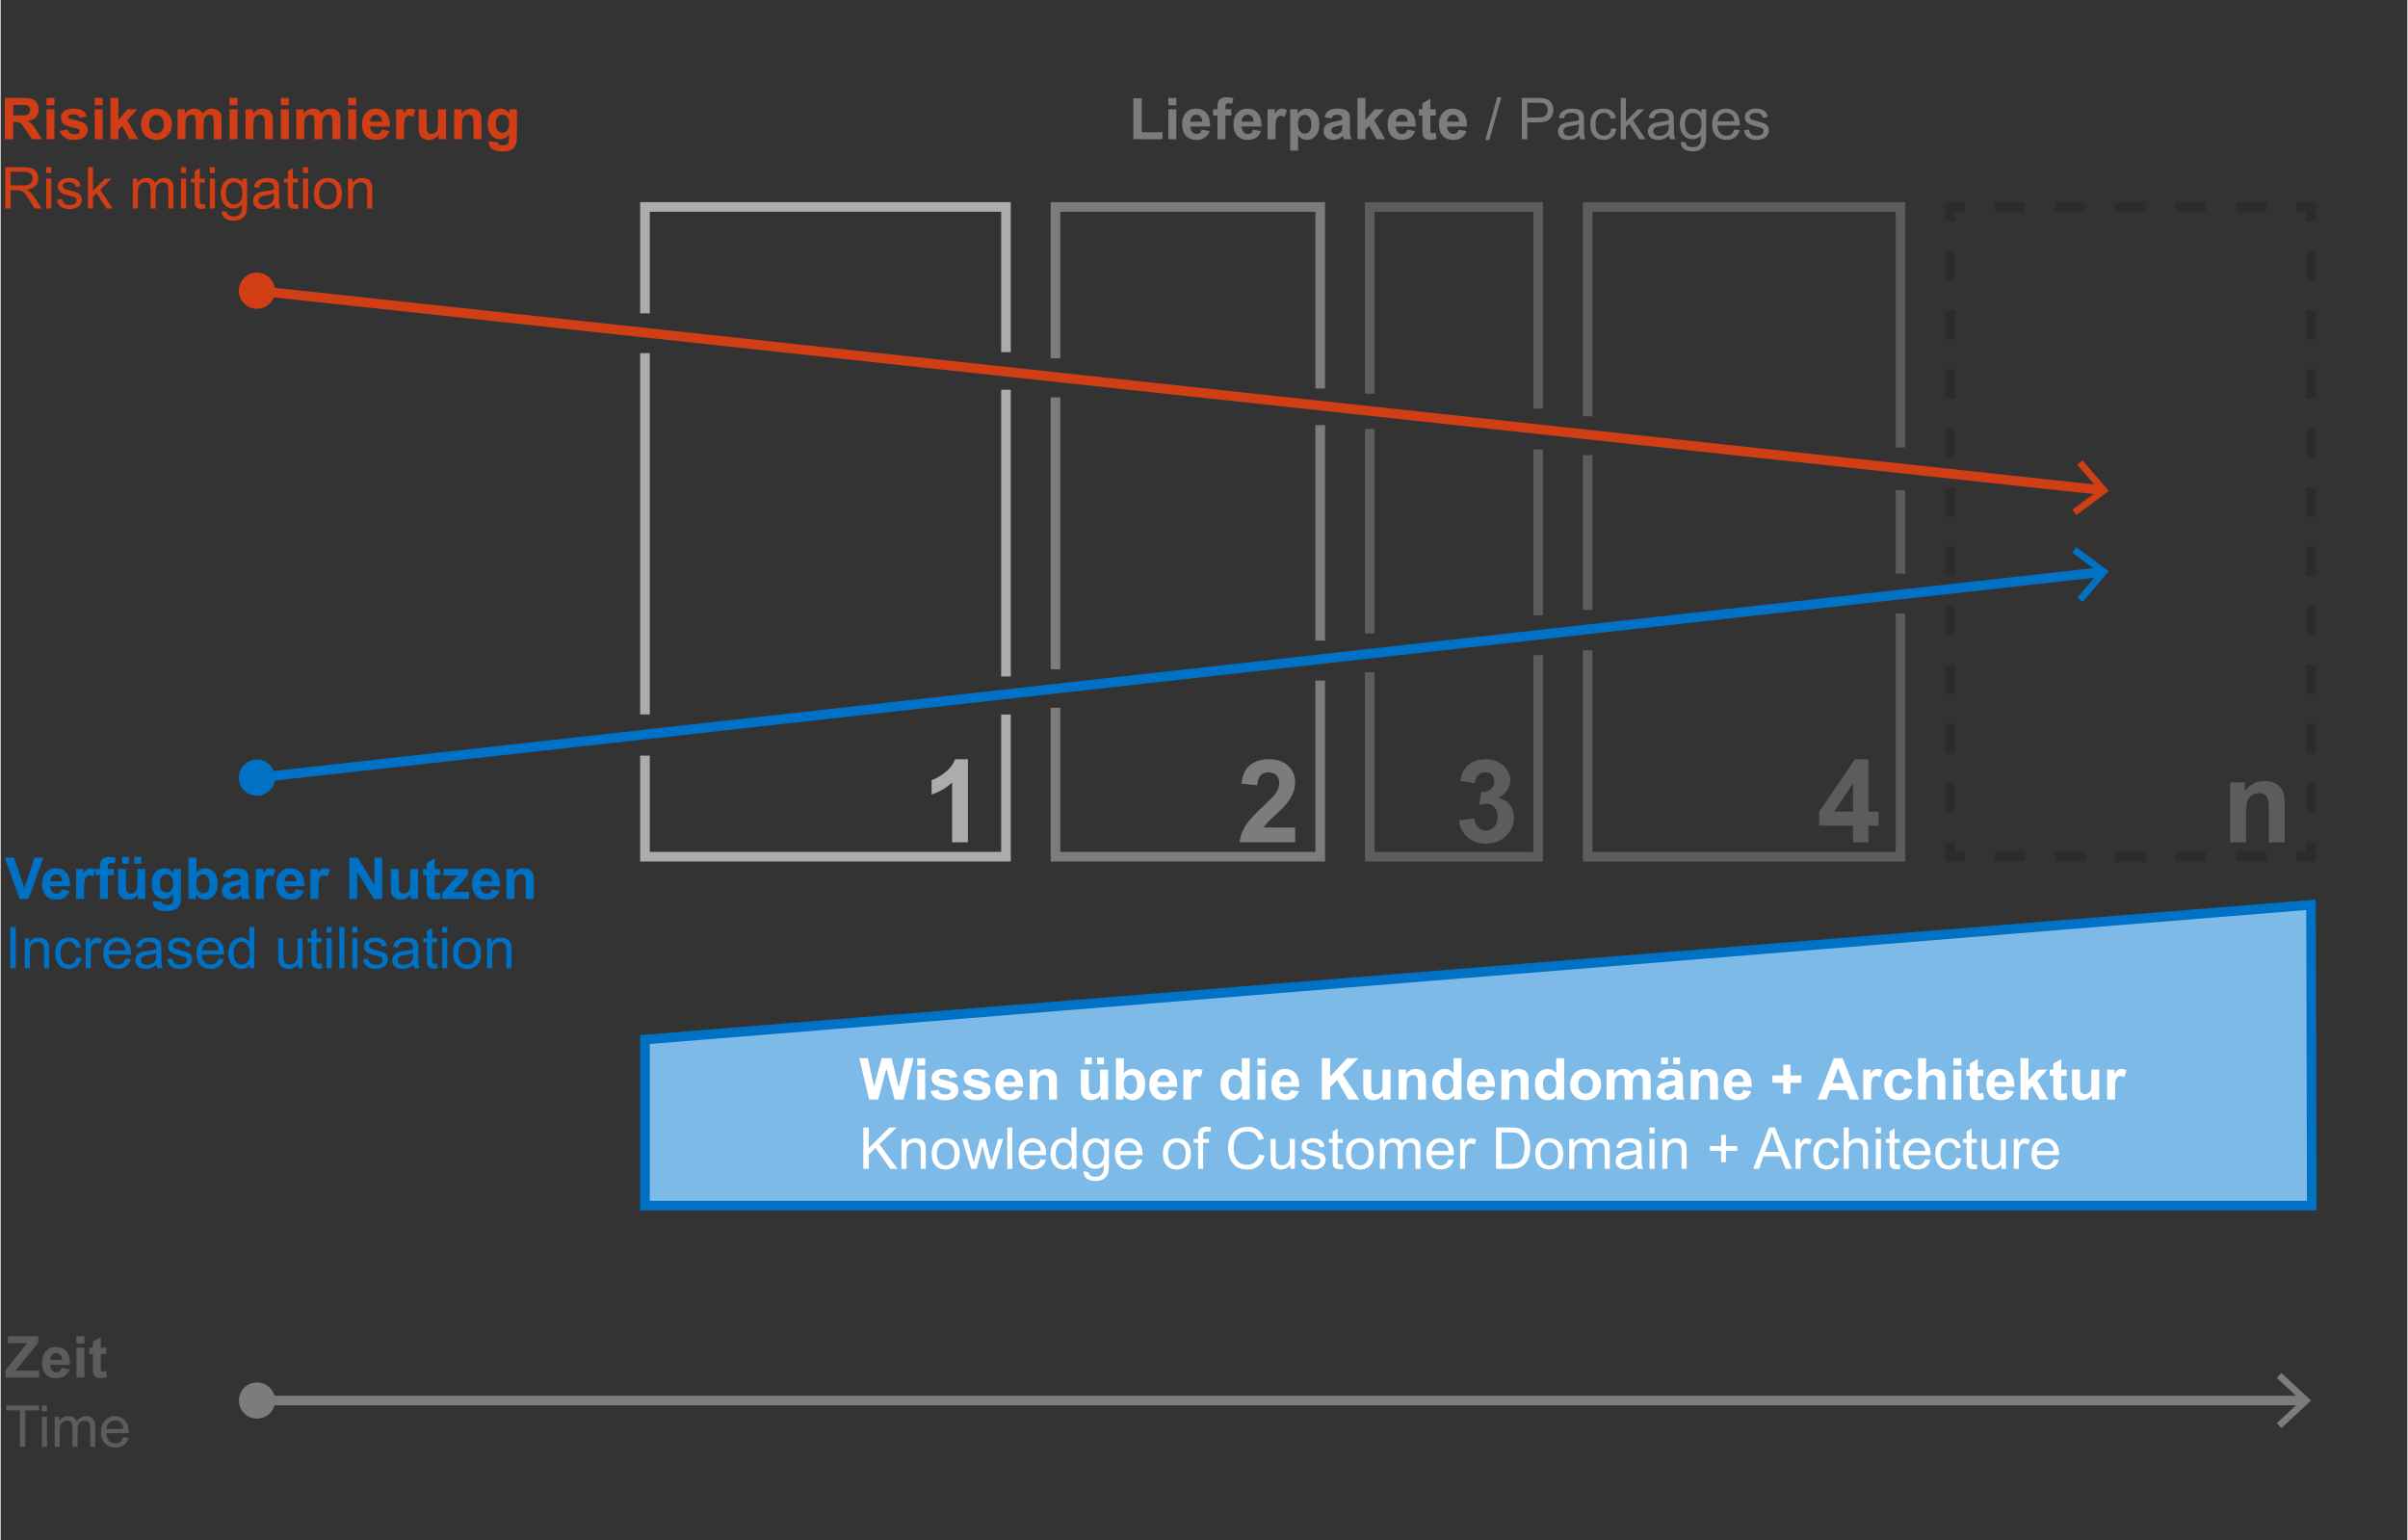 <?xml version="1.0" encoding="UTF-8"?>
<svg xmlns="http://www.w3.org/2000/svg" version="1.1" width="1110" height="710" viewBox="0 0 65535 41942"><rect x="0" y="0" width="65535" height="41942" fill="#333333" stroke="none"/><svg id="Ebene_1" viewBox="0 0 500 320" width="65535" height="41942"><polygon points="480.993 179 476.993 179 476.993 177 478.993 177 478.993 175 480.993 175 480.993 179" style="fill:#2c2c2c; stroke-width:0px;"/><path d="m470.721,179h-6.272v-2h6.272v2Zm-12.546,0h-6.272v-2h6.272v2Zm-12.545,0h-6.272v-2h6.272v2Zm-12.546,0h-6.272v-2h6.272v2Zm-12.545,0h-6.272v-2h6.272v2Z" style="fill:#2c2c2c; stroke-width:0px;"/><polygon points="407.993 179 403.993 179 403.993 175 405.993 175 405.993 177 407.993 177 407.993 179" style="fill:#2c2c2c; stroke-width:0px;"/><path d="m405.993,168.857h-2v-6.143h2v6.143Zm0-12.286h-2v-6.143h2v6.143Zm0-12.286h-2v-6.143h2v6.143Zm0-12.286h-2v-6.143h2v6.143Zm0-12.286h-2v-6.143h2v6.143Zm0-12.286h-2v-6.143h2v6.143Zm0-12.286h-2v-6.143h2v6.143Zm0-12.286h-2v-6.143h2v6.143Zm0-12.286h-2v-6.143h2v6.143Zm0-12.286h-2v-6.143h2v6.143Z" style="fill:#2c2c2c; stroke-width:0px;"/><polygon points="405.993 46 403.993 46 403.993 42 407.993 42 407.993 44 405.993 44 405.993 46" style="fill:#2c2c2c; stroke-width:0px;"/><path d="m470.72,44h-6.272v-2h6.272v2Zm-12.545,0h-6.272v-2h6.272v2Zm-12.546,0h-6.272v-2h6.272v2Zm-12.545,0h-6.272v-2h6.272v2Zm-12.546,0h-6.272v-2h6.272v2Z" style="fill:#2c2c2c; stroke-width:0px;"/><polygon points="480.993 46 478.993 46 478.993 44 476.993 44 476.993 42 480.993 42 480.993 46" style="fill:#2c2c2c; stroke-width:0px;"/><path d="m480.993,168.856h-2v-6.143h2v6.143Zm0-12.285h-2v-6.143h2v6.143Zm0-12.286h-2v-6.143h2v6.143Zm0-12.286h-2v-6.143h2v6.143Zm0-12.286h-2v-6.143h2v6.143Zm0-12.286h-2v-6.143h2v6.143Zm0-12.286h-2v-6.143h2v6.143Zm0-12.286h-2v-6.143h2v6.143Zm0-12.286h-2v-6.143h2v6.143Zm0-12.286h-2v-6.143h2v6.143Z" style="fill:#2c2c2c; stroke-width:0px;"/><path d="m474.534,175h-3.293v-6.352c0-1.344-.07-2.213-.211-2.607s-.369-.701-.686-.92-.697-.328-1.143-.328c-.57,0-1.082.156-1.535.469s-.764.727-.932,1.242-.252,1.469-.252,2.859v5.637h-3.293v-12.445h3.059v1.828c1.086-1.406,2.453-2.109,4.102-2.109.727,0,1.391.131,1.992.393s1.057.596,1.365,1.002.523.867.645,1.383.182,1.254.182,2.215v7.734Z" style="fill:#5c5c5c; stroke-width:0px;"/><path d="m200.955,175h-3.293v-12.41c-1.203,1.125-2.621,1.957-4.254,2.496v-2.988c.859-.281,1.793-.814,2.801-1.6s1.699-1.701,2.074-2.748h2.672v17.25Z" style="fill:#acacac; stroke-width:0px;"/><polygon points="209.857 73.162 207.857 73.162 207.857 44 134.857 44 134.857 65.112 132.857 65.112 132.857 42 209.857 42 209.857 73.162" style="fill:#acacac; stroke-width:0px;"/><rect x="132.857" y="73.379" width="2" height="75.062" style="fill:#acacac; stroke-width:0px;"/><polygon points="209.857 179 132.857 179 132.857 157 134.857 157 134.857 177 207.857 177 207.857 148.466 209.857 148.466 209.857 179" style="fill:#acacac; stroke-width:0px;"/><rect x="207.857" y="80.981" width="2" height="59.578" style="fill:#acacac; stroke-width:0px;"/><path d="m268.934,171.941v3.059h-11.543c.125-1.156.5-2.252,1.125-3.287s1.859-2.408,3.703-4.119c1.484-1.383,2.395-2.32,2.73-2.812.453-.68.68-1.352.68-2.016,0-.734-.197-1.299-.592-1.693s-.939-.592-1.635-.592c-.688,0-1.234.207-1.641.621s-.641,1.102-.703,2.062l-3.281-.328c.195-1.812.809-3.113,1.84-3.902s2.32-1.184,3.867-1.184c1.695,0,3.027.457,3.996,1.371s1.453,2.051,1.453,3.41c0,.773-.139,1.51-.416,2.209s-.717,1.432-1.318,2.197c-.398.508-1.117,1.238-2.156,2.191s-1.697,1.586-1.975,1.898-.502.617-.674.914h6.539Z" style="fill:#7c7c7c; stroke-width:0px;"/><rect x="273.142" y="88.329" width="2" height="44.776" style="fill:#7c7c7c; stroke-width:0px;"/><polygon points="275.142 80.721 273.142 80.721 273.142 44 220.141 44 220.141 74.459 218.141 74.459 218.141 42 275.142 42 275.142 80.721" style="fill:#7c7c7c; stroke-width:0px;"/><rect x="218.141" y="82.559" width="2" height="56.509" style="fill:#7c7c7c; stroke-width:0px;"/><polygon points="275.142 179 218.141 179 218.141 147.062 220.141 147.062 220.141 177 273.142 177 273.142 141.397 275.142 141.397 275.142 179" style="fill:#7c7c7c; stroke-width:0px;"/><path d="m302.98,170.441l3.188-.387c.102.812.375,1.434.82,1.863s.984.645,1.617.645c.68,0,1.252-.258,1.717-.773s.697-1.211.697-2.086c0-.828-.223-1.484-.668-1.969s-.988-.727-1.629-.727c-.422,0-.926.082-1.512.246l.363-2.684c.891.023,1.57-.17,2.039-.58s.703-.955.703-1.635c0-.578-.172-1.039-.516-1.383s-.801-.516-1.371-.516c-.562,0-1.043.195-1.441.586s-.641.961-.727,1.711l-3.035-.516c.211-1.039.529-1.869.955-2.49s1.02-1.109,1.781-1.465,1.615-.533,2.561-.533c1.617,0,2.914.516,3.891,1.547.805.844,1.207,1.797,1.207,2.859,0,1.508-.824,2.711-2.473,3.609.984.211,1.771.684,2.361,1.418s.885,1.621.885,2.66c0,1.508-.551,2.793-1.652,3.855s-2.473,1.594-4.113,1.594c-1.555,0-2.844-.447-3.867-1.342s-1.617-2.064-1.781-3.51Z" style="fill:#5c5c5c; stroke-width:0px;"/><rect x="283.425" y="89.118" width="2" height="42.497" style="fill:#5c5c5c; stroke-width:0px;"/><polygon points="320.425 179 283.425 179 283.425 139.696 285.425 139.696 285.425 177 318.425 177 318.425 136.118 320.425 136.118 320.425 179" style="fill:#5c5c5c; stroke-width:0px;"/><rect x="318.425" y="93.397" width="2" height="34.447" style="fill:#5c5c5c; stroke-width:0px;"/><polygon points="320.425 84.913 318.425 84.913 318.425 44 285.425 44 285.425 81.826 283.425 81.826 283.425 42 320.425 42 320.425 84.913" style="fill:#5c5c5c; stroke-width:0px;"/><path d="m384.838,175v-3.457h-7.031v-2.883l7.453-10.91h2.766v10.898h2.133v2.895h-2.133v3.457h-3.188Zm0-6.352v-5.871l-3.949,5.871h3.949Z" style="fill:#5c5c5c; stroke-width:0px;"/><rect x="328.709" y="94.571" width="2" height="32.168" style="fill:#5c5c5c; stroke-width:0px;"/><polygon points="395.709 179 328.709 179 328.709 135.118 330.709 135.118 330.709 177 393.709 177 393.709 127.491 395.709 127.491 395.709 179" style="fill:#5c5c5c; stroke-width:0px;"/><rect x="393.709" y="101.851" width="2" height="17.329" style="fill:#5c5c5c; stroke-width:0px;"/><polygon points="395.709 92.963 393.709 92.963 393.709 44 330.709 44 330.709 86.5 328.709 86.5 328.709 42 395.709 42 395.709 92.963" style="fill:#5c5c5c; stroke-width:0px;"/><polygon points="133.857 250.5 133.857 216 479.993 188 480.151 250.5 133.857 250.5" style="fill:#7dbae7; stroke-width:0px;"/><path d="m481.154,251.5H132.857v-36.423l.919-.074,347.214-28.087.164,64.584Zm-346.297-2h344.291l-.152-60.416-344.139,27.838v32.578Z" style="fill:#0072c6; stroke-width:0px;"/><rect x="53.072" y="290" width="425.411" height="2" style="fill:#7c7c7c; stroke-width:0px;"/><polygon points="473.843 285.274 472.888 286.3 477.944 290.999 472.888 295.699 473.843 296.724 480 290.999 473.843 285.274" style="fill:#7c7c7c; stroke-width:0px;"/><path d="m53.26,287.24c-2.076,0-3.76,1.684-3.76,3.76s1.684,3.76,3.76,3.76,3.76-1.684,3.76-3.76-1.684-3.76-3.76-3.76Z" style="fill:#7c7c7c; stroke-width:0px;"/><rect x="243.767" y="-111.723" width="2" height="385.666" transform="translate(137.818 315.742) rotate(-83.83)" style="fill:#d13d14; stroke-width:0px;"/><polygon points="432.487 95.646 431.427 96.562 435.95 101.778 430.417 105.907 431.256 107.029 437.993 101.999 432.487 95.646" style="fill:#d13d14; stroke-width:0px;"/><path d="m53.642,56.666c-2.064-.223-3.919,1.27-4.142,3.334-.223,2.064,1.27,3.919,3.334,4.142,2.064.223,3.919-1.27,4.142-3.334.223-2.064-1.27-3.919-3.334-4.142Z" style="fill:#d13d14; stroke-width:0px;"/><rect x="51.863" y="139.238" width="385.808" height="2" transform="translate(-14.035 27.992) rotate(-6.363)" style="fill:#0072c6; stroke-width:0px;"/><polygon points="431.24 113.695 430.404 114.82 435.95 118.93 431.445 124.161 432.508 125.075 437.993 118.702 431.24 113.695" style="fill:#0072c6; stroke-width:0px;"/><path d="m52.82,157.847c-2.063.23-3.55,2.09-3.32,4.153.23,2.063,2.09,3.55,4.153,3.32,2.063-.23,3.55-2.09,3.32-4.153-.23-2.063-2.089-3.55-4.153-3.32Z" style="fill:#0072c6; stroke-width:0px;"/><path d="m.879,28.931v-8.59h3.65c.918,0,1.585.077,2.001.231s.749.429.999.823.375.846.375,1.354c0,.645-.189,1.177-.568,1.597s-.945.685-1.699.794c.375.219.685.459.929.721s.573.727.987,1.395l1.049,1.676h-2.074l-1.254-1.869c-.445-.668-.75-1.089-.914-1.263s-.338-.293-.521-.357-.475-.097-.873-.097h-.352v3.586H.879Zm1.734-4.957h1.283c.832,0,1.352-.035,1.559-.105s.369-.191.486-.363.176-.387.176-.645c0-.289-.077-.522-.231-.7s-.372-.29-.653-.337c-.141-.02-.562-.029-1.266-.029h-1.354v2.18Z" style="fill:#d13d14; stroke-width:0px;"/><path d="m9.527,21.864v-1.523h1.646v1.523h-1.646Zm0,7.066v-6.223h1.646v6.223h-1.646Z" style="fill:#d13d14; stroke-width:0px;"/><path d="m12.281,27.155l1.652-.252c.07.32.213.563.428.729s.516.249.902.249c.426,0,.746-.078.961-.234.145-.109.217-.256.217-.439,0-.125-.039-.229-.117-.311-.082-.078-.266-.15-.551-.217-1.328-.293-2.17-.561-2.525-.803-.492-.336-.738-.803-.738-1.4,0-.539.213-.992.639-1.359s1.086-.551,1.98-.551c.852,0,1.484.139,1.898.416s.699.688.855,1.23l-1.553.287c-.066-.242-.192-.428-.378-.557s-.45-.193-.794-.193c-.434,0-.744.061-.932.182-.125.086-.188.197-.188.334,0,.117.055.217.164.299.148.109.661.264,1.538.463s1.489.443,1.837.732c.344.293.516.701.516,1.225,0,.57-.238,1.061-.715,1.471s-1.182.615-2.115.615c-.848,0-1.519-.172-2.013-.516s-.817-.811-.97-1.4Z" style="fill:#d13d14; stroke-width:0px;"/><path d="m19.535,21.864v-1.523h1.646v1.523h-1.646Zm0,7.066v-6.223h1.646v6.223h-1.646Z" style="fill:#d13d14; stroke-width:0px;"/><path d="m22.811,28.931v-8.59h1.646v4.559l1.928-2.191h2.027l-2.127,2.273,2.279,3.949h-1.775l-1.564-2.795-.768.803v1.992h-1.646Z" style="fill:#d13d14; stroke-width:0px;"/><path d="m29.162,25.731c0-.547.135-1.076.404-1.588s.651-.902,1.146-1.172,1.046-.404,1.655-.404c.941,0,1.713.306,2.314.917s.902,1.384.902,2.317c0,.941-.304,1.722-.911,2.341s-1.372.929-2.294.929c-.57,0-1.114-.129-1.632-.387s-.911-.636-1.181-1.134-.404-1.104-.404-1.819Zm1.688.088c0,.617.146,1.09.439,1.418s.654.492,1.084.492.79-.164,1.081-.492.437-.805.437-1.43c0-.609-.146-1.078-.437-1.406s-.651-.492-1.081-.492-.791.164-1.084.492-.439.801-.439,1.418Z" style="fill:#d13d14; stroke-width:0px;"/><path d="m36.75,22.708h1.518v.85c.543-.66,1.189-.99,1.939-.99.398,0,.744.082,1.037.246s.533.412.721.744c.273-.332.568-.58.885-.744s.654-.246,1.014-.246c.457,0,.844.093,1.16.278s.553.458.709.817c.113.266.17.695.17,1.289v3.979h-1.646v-3.557c0-.617-.057-1.016-.17-1.195-.152-.234-.387-.352-.703-.352-.23,0-.447.07-.65.211s-.35.347-.439.618-.135.7-.135,1.286v2.988h-1.646v-3.41c0-.605-.029-.996-.088-1.172s-.149-.307-.272-.393-.29-.129-.501-.129c-.254,0-.482.068-.686.205s-.349.334-.437.592-.132.686-.132,1.283v3.023h-1.646v-6.223Z" style="fill:#d13d14; stroke-width:0px;"/><path d="m47.543,21.864v-1.523h1.646v1.523h-1.646Zm0,7.066v-6.223h1.646v6.223h-1.646Z" style="fill:#d13d14; stroke-width:0px;"/><path d="m56.537,28.931h-1.646v-3.176c0-.672-.035-1.106-.105-1.304s-.185-.351-.343-.46-.349-.164-.571-.164c-.285,0-.541.078-.768.234s-.382.363-.466.621-.126.734-.126,1.43v2.818h-1.646v-6.223h1.529v.914c.543-.703,1.227-1.055,2.051-1.055.363,0,.695.065.996.196s.528.298.683.501.262.434.322.691.091.627.091,1.107v3.867Z" style="fill:#d13d14; stroke-width:0px;"/><path d="m58.207,21.864v-1.523h1.646v1.523h-1.646Zm0,7.066v-6.223h1.646v6.223h-1.646Z" style="fill:#d13d14; stroke-width:0px;"/><path d="m61.418,22.708h1.518v.85c.543-.66,1.189-.99,1.939-.99.398,0,.744.082,1.037.246s.533.412.721.744c.273-.332.568-.58.885-.744s.654-.246,1.014-.246c.457,0,.844.093,1.16.278s.553.458.709.817c.113.266.17.695.17,1.289v3.979h-1.646v-3.557c0-.617-.057-1.016-.17-1.195-.152-.234-.387-.352-.703-.352-.23,0-.447.07-.65.211s-.35.347-.439.618-.135.7-.135,1.286v2.988h-1.646v-3.41c0-.605-.029-.996-.088-1.172s-.149-.307-.272-.393-.29-.129-.501-.129c-.254,0-.482.068-.686.205s-.349.334-.437.592-.132.686-.132,1.283v3.023h-1.646v-6.223Z" style="fill:#d13d14; stroke-width:0px;"/><path d="m72.211,21.864v-1.523h1.646v1.523h-1.646Zm0,7.066v-6.223h1.646v6.223h-1.646Z" style="fill:#d13d14; stroke-width:0px;"/><path d="m79.148,26.95l1.641.275c-.211.602-.544,1.06-.999,1.374s-1.024.472-1.708.472c-1.082,0-1.883-.354-2.402-1.061-.41-.566-.615-1.281-.615-2.145,0-1.031.27-1.839.809-2.423s1.221-.876,2.045-.876c.926,0,1.656.306,2.191.917s.791,1.548.768,2.81h-4.125c.012.488.145.868.398,1.14s.57.407.949.407c.258,0,.475-.07.65-.211s.309-.367.398-.68Zm.094-1.664c-.012-.477-.135-.839-.369-1.087s-.52-.372-.855-.372c-.359,0-.656.131-.891.393s-.35.617-.346,1.066h2.461Z" style="fill:#d13d14; stroke-width:0px;"/><path d="m83.795,28.931h-1.646v-6.223h1.529v.885c.262-.418.497-.693.706-.826s.446-.199.712-.199c.375,0,.736.104,1.084.311l-.51,1.436c-.277-.18-.535-.27-.773-.27-.23,0-.426.063-.586.19s-.286.356-.378.688-.138,1.027-.138,2.086v1.922Z" style="fill:#d13d14; stroke-width:0px;"/><path d="m90.984,28.931v-.932c-.227.332-.524.594-.894.785s-.759.287-1.169.287c-.418,0-.793-.092-1.125-.275s-.572-.441-.721-.773-.223-.791-.223-1.377v-3.938h1.646v2.859c0,.875.03,1.411.091,1.608s.171.354.331.469.363.173.609.173c.281,0,.533-.077.756-.231s.375-.346.457-.574.123-.788.123-1.679v-2.625h1.646v6.223h-1.529Z" style="fill:#d13d14; stroke-width:0px;"/><path d="m99.879,28.931h-1.646v-3.176c0-.672-.035-1.106-.105-1.304s-.185-.351-.343-.46-.349-.164-.571-.164c-.285,0-.541.078-.768.234s-.382.363-.466.621-.126.734-.126,1.43v2.818h-1.646v-6.223h1.529v.914c.543-.703,1.227-1.055,2.051-1.055.363,0,.695.065.996.196s.528.298.683.501.262.434.322.691.091.627.091,1.107v3.867Z" style="fill:#d13d14; stroke-width:0px;"/><path d="m101.396,29.341l1.881.229c.031.219.104.369.217.451.156.117.402.176.738.176.43,0,.752-.064.967-.193.145-.086.254-.225.328-.416.051-.137.076-.389.076-.756v-.908c-.492.672-1.113,1.008-1.863,1.008-.836,0-1.498-.354-1.986-1.061-.383-.559-.574-1.254-.574-2.086,0-1.043.251-1.84.753-2.391s1.126-.826,1.872-.826c.77,0,1.404.338,1.904,1.014v-.873h1.541v5.584c0,.734-.061,1.283-.182,1.646s-.291.648-.51.855-.511.369-.876.486-.827.176-1.386.176c-1.055,0-1.803-.181-2.244-.542s-.662-.819-.662-1.374c0-.055.002-.121.006-.199Zm1.471-3.65c0,.66.128,1.144.384,1.45s.571.46.946.46c.402,0,.742-.157,1.02-.472s.416-.78.416-1.397c0-.645-.133-1.123-.398-1.436s-.602-.469-1.008-.469c-.395,0-.72.153-.976.46s-.384.774-.384,1.403Z" style="fill:#d13d14; stroke-width:0px;"/><path d="m.943,43.331v-8.59h3.809c.766,0,1.348.077,1.746.231s.717.427.955.817.357.822.357,1.295c0,.609-.197,1.123-.592,1.541s-1.004.684-1.828.797c.301.145.529.287.686.428.332.305.646.686.943,1.143l1.494,2.338h-1.43l-1.137-1.787c-.332-.516-.605-.91-.82-1.184s-.407-.465-.577-.574-.343-.186-.519-.229c-.129-.027-.34-.041-.633-.041h-1.318v3.814H.943Zm1.137-4.799h2.443c.52,0,.926-.054,1.219-.161s.516-.279.668-.516.229-.493.229-.771c0-.406-.147-.74-.442-1.002s-.761-.393-1.397-.393h-2.719v2.842Z" style="fill:#d13d14; stroke-width:0px;"/><path d="m9.463,35.954v-1.213h1.055v1.213h-1.055Zm0,7.377v-6.223h1.055v6.223h-1.055Z" style="fill:#d13d14; stroke-width:0px;"/><path d="m11.701,41.473l1.043-.164c.059.418.222.738.489.961s.642.334,1.122.334c.484,0,.844-.099,1.078-.296s.352-.429.352-.694c0-.238-.104-.426-.311-.562-.145-.094-.504-.213-1.078-.357-.773-.195-1.31-.364-1.608-.507s-.525-.34-.68-.592-.231-.53-.231-.835c0-.277.063-.534.19-.771s.3-.433.519-.589c.164-.121.388-.224.671-.308s.587-.126.911-.126c.488,0,.917.07,1.286.211s.642.331.817.571.297.562.363.964l-1.031.141c-.047-.32-.183-.57-.407-.75s-.542-.27-.952-.27c-.484,0-.83.08-1.037.24s-.311.348-.311.562c0,.137.043.26.129.369.086.113.221.207.404.281.105.039.416.129.932.27.746.199,1.267.362,1.562.489s.526.312.694.554.252.543.252.902c0,.352-.103.683-.308.993s-.501.551-.888.721-.824.255-1.312.255c-.809,0-1.425-.168-1.849-.504s-.694-.834-.812-1.494Z" style="fill:#d13d14; stroke-width:0px;"/><path d="m18.129,43.331v-8.59h1.055v4.898l2.496-2.531h1.365l-2.379,2.309,2.619,3.914h-1.301l-2.057-3.182-.744.715v2.467h-1.055Z" style="fill:#d13d14; stroke-width:0px;"/><path d="m27.457,43.331v-6.223h.943v.873c.195-.305.455-.55.779-.735s.693-.278,1.107-.278c.461,0,.839.096,1.134.287s.503.459.624.803c.492-.727,1.133-1.09,1.922-1.09.617,0,1.092.171,1.424.513s.498.868.498,1.579v4.271h-1.049v-3.92c0-.422-.034-.726-.103-.911s-.192-.335-.372-.448-.391-.17-.633-.17c-.438,0-.801.146-1.09.437s-.434.757-.434,1.397v3.615h-1.055v-4.043c0-.469-.086-.82-.258-1.055s-.453-.352-.844-.352c-.297,0-.571.078-.823.234s-.435.385-.548.686-.17.734-.17,1.301v3.229h-1.055Z" style="fill:#d13d14; stroke-width:0px;"/><path d="m37.459,35.954v-1.213h1.055v1.213h-1.055Zm0,7.377v-6.223h1.055v6.223h-1.055Z" style="fill:#d13d14; stroke-width:0px;"/><path d="m42.422,42.387l.152.932c-.297.062-.562.094-.797.094-.383,0-.68-.061-.891-.182s-.359-.28-.445-.478-.129-.612-.129-1.245v-3.58h-.773v-.82h.773v-1.541l1.049-.633v2.174h1.061v.82h-1.061v3.639c0,.301.019.494.056.58s.098.154.182.205.204.076.36.076c.117,0,.271-.014.463-.041Z" style="fill:#d13d14; stroke-width:0px;"/><path d="m43.459,35.954v-1.213h1.055v1.213h-1.055Zm0,7.377v-6.223h1.055v6.223h-1.055Z" style="fill:#d13d14; stroke-width:0px;"/><path d="m45.926,43.846l1.025.152c.043.316.162.547.357.691.262.195.619.293,1.072.293.488,0,.865-.098,1.131-.293s.445-.469.539-.82c.055-.215.08-.666.076-1.354-.461.543-1.035.814-1.723.814-.855,0-1.518-.309-1.986-.926s-.703-1.357-.703-2.221c0-.594.107-1.142.322-1.644s.526-.89.935-1.163.888-.41,1.438-.41c.734,0,1.34.297,1.816.891v-.75h.973v5.379c0,.969-.099,1.655-.296,2.06s-.51.724-.938.958-.954.352-1.579.352c-.742,0-1.342-.167-1.799-.501s-.678-.837-.662-1.509Zm.873-3.738c0,.816.162,1.412.486,1.787s.73.562,1.219.562c.484,0,.891-.187,1.219-.56s.492-.958.492-1.755c0-.762-.169-1.336-.507-1.723s-.745-.58-1.222-.58c-.469,0-.867.19-1.195.571s-.492.946-.492,1.696Z" style="fill:#d13d14; stroke-width:0px;"/><path d="m56.854,42.563c-.391.332-.767.566-1.128.703s-.749.205-1.163.205c-.684,0-1.209-.167-1.576-.501s-.551-.761-.551-1.28c0-.305.069-.583.208-.835s.32-.454.545-.606.478-.268.759-.346c.207-.055.52-.107.938-.158.852-.102,1.479-.223,1.881-.363.004-.145.006-.236.006-.275,0-.43-.1-.732-.299-.908-.27-.238-.67-.357-1.201-.357-.496,0-.862.087-1.099.261s-.411.481-.524.923l-1.031-.141c.094-.441.248-.798.463-1.069s.525-.48.932-.627.877-.22,1.412-.22c.531,0,.963.062,1.295.188s.576.282.732.472.266.429.328.718c.035.18.053.504.053.973v1.406c0,.98.022,1.601.067,1.86s.134.509.267.747h-1.102c-.109-.219-.18-.475-.211-.768Zm-.088-2.355c-.383.156-.957.289-1.723.398-.434.062-.74.133-.92.211s-.318.192-.416.343-.146.317-.146.501c0,.281.106.516.319.703s.524.281.935.281c.406,0,.768-.089,1.084-.267s.549-.421.697-.729c.113-.238.17-.59.17-1.055v-.387Z" style="fill:#d13d14; stroke-width:0px;"/><path d="m61.77,42.387l.152.932c-.297.062-.562.094-.797.094-.383,0-.68-.061-.891-.182s-.359-.28-.445-.478-.129-.612-.129-1.245v-3.58h-.773v-.82h.773v-1.541l1.049-.633v2.174h1.061v.82h-1.061v3.639c0,.301.019.494.056.58s.098.154.182.205.204.076.36.076c.117,0,.271-.014.463-.041Z" style="fill:#d13d14; stroke-width:0px;"/><path d="m62.807,35.954v-1.213h1.055v1.213h-1.055Zm0,7.377v-6.223h1.055v6.223h-1.055Z" style="fill:#d13d14; stroke-width:0px;"/><path d="m65.074,40.219c0-1.152.32-2.006.961-2.561.535-.461,1.188-.691,1.957-.691.855,0,1.555.28,2.098.841s.814,1.335.814,2.323c0,.801-.12,1.431-.36,1.89s-.59.815-1.049,1.069-.96.381-1.503.381c-.871,0-1.575-.279-2.112-.838s-.806-1.363-.806-2.414Zm1.084,0c0,.797.174,1.394.521,1.79s.785.595,1.312.595c.523,0,.959-.199,1.307-.598s.521-1.006.521-1.822c0-.77-.175-1.353-.524-1.749s-.784-.595-1.304-.595c-.527,0-.965.197-1.312.592s-.521.99-.521,1.787Z" style="fill:#d13d14; stroke-width:0px;"/><path d="m72.141,43.331v-6.223h.949v.885c.457-.684,1.117-1.025,1.98-1.025.375,0,.72.067,1.034.202s.55.312.706.53.266.479.328.779c.039.195.059.537.059,1.025v3.826h-1.055v-3.785c0-.43-.041-.751-.123-.964s-.228-.383-.437-.51-.454-.19-.735-.19c-.449,0-.837.143-1.163.428s-.489.826-.489,1.623v3.398h-1.055Z" style="fill:#d13d14; stroke-width:0px;"/><path d="m235.328,28.93v-8.52h1.734v7.072h4.312v1.447h-6.047Z" style="fill:#7c7c7c; stroke-width:0px;"/><path d="m242.6,21.864v-1.523h1.646v1.523h-1.646Zm0,7.066v-6.223h1.646v6.223h-1.646Z" style="fill:#7c7c7c; stroke-width:0px;"/><path d="m249.537,26.95l1.641.275c-.211.602-.544,1.06-.999,1.374s-1.024.472-1.708.472c-1.082,0-1.883-.354-2.402-1.061-.41-.566-.615-1.281-.615-2.145,0-1.031.27-1.839.809-2.423s1.221-.876,2.045-.876c.926,0,1.656.306,2.191.917s.791,1.548.768,2.81h-4.125c.012.488.145.868.398,1.14s.57.407.949.407c.258,0,.475-.07.65-.211s.309-.367.398-.68Zm.094-1.664c-.012-.477-.135-.839-.369-1.087s-.52-.372-.855-.372c-.359,0-.656.131-.891.393s-.35.617-.346,1.066h2.461Z" style="fill:#7c7c7c; stroke-width:0px;"/><path d="m251.887,22.708h.914v-.469c0-.523.056-.914.167-1.172s.316-.468.615-.63.677-.243,1.134-.243c.469,0,.928.07,1.377.211l-.223,1.148c-.262-.062-.514-.094-.756-.094-.238,0-.409.056-.513.167s-.155.325-.155.642v.439h1.23v1.295h-1.23v4.928h-1.646v-4.928h-.914v-1.295Z" style="fill:#7c7c7c; stroke-width:0px;"/><path d="m260.207,26.95l1.641.275c-.211.602-.544,1.06-.999,1.374s-1.024.472-1.708.472c-1.082,0-1.883-.354-2.402-1.061-.41-.566-.615-1.281-.615-2.145,0-1.031.27-1.839.809-2.423s1.221-.876,2.045-.876c.926,0,1.656.306,2.191.917s.791,1.548.768,2.81h-4.125c.012.488.145.868.398,1.14s.57.407.949.407c.258,0,.475-.07.65-.211s.309-.367.398-.68Zm.094-1.664c-.012-.477-.135-.839-.369-1.087s-.52-.372-.855-.372c-.359,0-.656.131-.891.393s-.35.617-.346,1.066h2.461Z" style="fill:#7c7c7c; stroke-width:0px;"/><path d="m264.854,28.93h-1.646v-6.223h1.529v.885c.262-.418.497-.693.706-.826s.446-.199.712-.199c.375,0,.736.104,1.084.311l-.51,1.436c-.277-.18-.535-.27-.773-.27-.23,0-.426.063-.586.19s-.286.356-.378.688-.138,1.027-.138,2.086v1.922Z" style="fill:#7c7c7c; stroke-width:0px;"/><path d="m267.9,22.708h1.535v.914c.199-.312.469-.566.809-.762s.717-.293,1.131-.293c.723,0,1.336.283,1.84.85s.756,1.355.756,2.367c0,1.039-.254,1.847-.762,2.423s-1.123.864-1.846.864c-.344,0-.655-.068-.935-.205s-.573-.371-.882-.703v3.135h-1.646v-8.59Zm1.629,3.006c0,.699.139,1.216.416,1.55s.615.501,1.014.501c.383,0,.701-.153.955-.46s.381-.81.381-1.509c0-.652-.131-1.137-.393-1.453s-.586-.475-.973-.475c-.402,0-.736.155-1.002.466s-.398.771-.398,1.38Z" style="fill:#7c7c7c; stroke-width:0px;"/><path d="m276.508,24.606l-1.494-.27c.168-.602.457-1.047.867-1.336s1.02-.434,1.828-.434c.734,0,1.281.087,1.641.261s.612.395.759.662.22.759.22,1.474l-.018,1.922c0,.547.026.95.079,1.21s.151.538.296.835h-1.629c-.043-.109-.096-.271-.158-.486-.027-.098-.047-.162-.059-.193-.281.273-.582.479-.902.615s-.662.205-1.025.205c-.641,0-1.146-.174-1.515-.521s-.554-.787-.554-1.318c0-.352.084-.665.252-.94s.403-.486.706-.633.739-.274,1.31-.384c.77-.145,1.303-.279,1.6-.404v-.164c0-.316-.078-.542-.234-.677s-.451-.202-.885-.202c-.293,0-.521.058-.686.173s-.297.317-.398.606Zm2.203,1.336c-.211.07-.545.154-1.002.252s-.756.193-.896.287c-.215.152-.322.346-.322.58,0,.23.086.43.258.598s.391.252.656.252c.297,0,.58-.098.85-.293.199-.148.33-.33.393-.545.043-.141.064-.408.064-.803v-.328Z" style="fill:#7c7c7c; stroke-width:0px;"/><path d="m281.893,28.93v-8.59h1.646v4.559l1.928-2.191h2.027l-2.127,2.273,2.279,3.949h-1.775l-1.564-2.795-.768.803v1.992h-1.646Z" style="fill:#7c7c7c; stroke-width:0px;"/><path d="m292.229,26.95l1.641.275c-.211.602-.544,1.06-.999,1.374s-1.024.472-1.708.472c-1.082,0-1.883-.354-2.402-1.061-.41-.566-.615-1.281-.615-2.145,0-1.031.27-1.839.809-2.423s1.221-.876,2.045-.876c.926,0,1.656.306,2.191.917s.791,1.548.768,2.81h-4.125c.012.488.145.868.398,1.14s.57.407.949.407c.258,0,.475-.07.65-.211s.309-.367.398-.68Zm.094-1.664c-.012-.477-.135-.839-.369-1.087s-.52-.372-.855-.372c-.359,0-.656.131-.891.393s-.35.617-.346,1.066h2.461Z" style="fill:#7c7c7c; stroke-width:0px;"/><path d="m298.152,22.708v1.312h-1.125v2.508c0,.508.011.804.032.888s.07.153.146.208.169.082.278.082c.152,0,.373-.053.662-.158l.141,1.277c-.383.164-.816.246-1.301.246-.297,0-.564-.05-.803-.149s-.413-.229-.524-.387-.188-.372-.231-.642c-.035-.191-.053-.578-.053-1.16v-2.713h-.756v-1.312h.756v-1.236l1.652-.961v2.197h1.125Z" style="fill:#7c7c7c; stroke-width:0px;"/><path d="m302.898,26.95l1.641.275c-.211.602-.544,1.06-.999,1.374s-1.024.472-1.708.472c-1.082,0-1.883-.354-2.402-1.061-.41-.566-.615-1.281-.615-2.145,0-1.031.27-1.839.809-2.423s1.221-.876,2.045-.876c.926,0,1.656.306,2.191.917s.791,1.548.768,2.81h-4.125c.012.488.145.868.398,1.14s.57.407.949.407c.258,0,.475-.07.65-.211s.309-.367.398-.68Zm.094-1.664c-.012-.477-.135-.839-.369-1.087s-.52-.372-.855-.372c-.359,0-.656.131-.891.393s-.35.617-.346,1.066h2.461Z" style="fill:#7c7c7c; stroke-width:0px;"/><path d="m308.441,29.077l2.49-8.883h.844l-2.484,8.883h-.85Z" style="fill:#7c7c7c; stroke-width:0px;"/><path d="m316.035,28.93v-8.59h3.24c.57,0,1.006.027,1.307.082.422.07.775.204,1.061.401s.515.474.688.829.261.746.261,1.172c0,.73-.232,1.349-.697,1.854s-1.305.759-2.52.759h-2.203v3.492h-1.137Zm1.137-4.506h2.221c.734,0,1.256-.137,1.564-.41s.463-.658.463-1.154c0-.359-.091-.667-.272-.923s-.421-.425-.718-.507c-.191-.051-.545-.076-1.061-.076h-2.197v3.07Z" style="fill:#7c7c7c; stroke-width:0px;"/><path d="m327.965,28.163c-.391.332-.767.566-1.128.703s-.749.205-1.163.205c-.684,0-1.209-.167-1.576-.501s-.551-.761-.551-1.28c0-.305.069-.583.208-.835s.32-.454.545-.606.478-.268.759-.346c.207-.055.52-.107.938-.158.852-.102,1.479-.223,1.881-.363.004-.145.006-.236.006-.275,0-.43-.1-.732-.299-.908-.27-.238-.67-.357-1.201-.357-.496,0-.862.087-1.099.261s-.411.481-.524.923l-1.031-.141c.094-.441.248-.798.463-1.069s.525-.48.932-.627.877-.22,1.412-.22c.531,0,.963.062,1.295.188s.576.282.732.472.266.429.328.718c.035.18.053.504.053.973v1.406c0,.98.022,1.601.067,1.86s.134.509.267.747h-1.102c-.109-.219-.18-.475-.211-.768Zm-.088-2.355c-.383.156-.957.289-1.723.398-.434.062-.74.133-.92.211s-.318.192-.416.343-.146.317-.146.501c0,.281.106.516.319.703s.524.281.935.281c.406,0,.768-.089,1.084-.267s.549-.421.697-.729c.113-.238.17-.59.17-1.055v-.387Z" style="fill:#7c7c7c; stroke-width:0px;"/><path d="m334.639,26.651l1.037.135c-.113.715-.403,1.274-.87,1.679s-1.04.606-1.72.606c-.852,0-1.536-.278-2.054-.835s-.776-1.354-.776-2.394c0-.672.111-1.26.334-1.764s.562-.882,1.017-1.134.95-.378,1.485-.378c.676,0,1.229.171,1.658.513s.705.827.826,1.456l-1.025.158c-.098-.418-.271-.732-.519-.943s-.548-.316-.899-.316c-.531,0-.963.19-1.295.571s-.498.983-.498,1.808c0,.836.16,1.443.48,1.822s.738.568,1.254.568c.414,0,.76-.127,1.037-.381s.453-.645.527-1.172Z" style="fill:#7c7c7c; stroke-width:0px;"/><path d="m336.584,28.93v-8.59h1.055v4.898l2.496-2.531h1.365l-2.379,2.309,2.619,3.914h-1.301l-2.057-3.182-.744.715v2.467h-1.055Z" style="fill:#7c7c7c; stroke-width:0px;"/><path d="m346.639,28.163c-.391.332-.767.566-1.128.703s-.749.205-1.163.205c-.684,0-1.209-.167-1.576-.501s-.551-.761-.551-1.28c0-.305.069-.583.208-.835s.32-.454.545-.606.478-.268.759-.346c.207-.055.52-.107.938-.158.852-.102,1.479-.223,1.881-.363.004-.145.006-.236.006-.275,0-.43-.1-.732-.299-.908-.27-.238-.67-.357-1.201-.357-.496,0-.862.087-1.099.261s-.411.481-.524.923l-1.031-.141c.094-.441.248-.798.463-1.069s.525-.48.932-.627.877-.22,1.412-.22c.531,0,.963.062,1.295.188s.576.282.732.472.266.429.328.718c.035.18.053.504.053.973v1.406c0,.98.022,1.601.067,1.86s.134.509.267.747h-1.102c-.109-.219-.18-.475-.211-.768Zm-.088-2.355c-.383.156-.957.289-1.723.398-.434.062-.74.133-.92.211s-.318.192-.416.343-.146.317-.146.501c0,.281.106.516.319.703s.524.281.935.281c.406,0,.768-.089,1.084-.267s.549-.421.697-.729c.113-.238.17-.59.17-1.055v-.387Z" style="fill:#7c7c7c; stroke-width:0px;"/><path d="m349.059,29.446l1.025.152c.043.316.162.547.357.691.262.195.619.293,1.072.293.488,0,.865-.098,1.131-.293s.445-.469.539-.82c.055-.215.08-.666.076-1.354-.461.543-1.035.814-1.723.814-.855,0-1.518-.309-1.986-.926s-.703-1.357-.703-2.221c0-.594.107-1.142.322-1.644s.526-.89.935-1.163.888-.41,1.438-.41c.734,0,1.34.297,1.816.891v-.75h.973v5.379c0,.969-.099,1.655-.296,2.06s-.51.724-.938.958-.954.352-1.579.352c-.742,0-1.342-.167-1.799-.501s-.678-.837-.662-1.509Zm.873-3.738c0,.816.162,1.412.486,1.787s.73.562,1.219.562c.484,0,.891-.187,1.219-.56s.492-.958.492-1.755c0-.762-.169-1.336-.507-1.723s-.745-.58-1.222-.58c-.469,0-.867.19-1.195.571s-.492.946-.492,1.696Z" style="fill:#7c7c7c; stroke-width:0px;"/><path d="m360.186,26.926l1.09.135c-.172.637-.49,1.131-.955,1.482s-1.059.527-1.781.527c-.91,0-1.632-.28-2.165-.841s-.8-1.347-.8-2.358c0-1.047.27-1.859.809-2.438s1.238-.867,2.098-.867c.832,0,1.512.283,2.039.85s.791,1.363.791,2.391c0,.062-.002.156-.006.281h-4.641c.039.684.232,1.207.58,1.57s.781.545,1.301.545c.387,0,.717-.102.99-.305s.49-.527.65-.973Zm-3.463-1.705h3.475c-.047-.523-.18-.916-.398-1.178-.336-.406-.771-.609-1.307-.609-.484,0-.892.162-1.222.486s-.513.758-.548,1.301Z" style="fill:#7c7c7c; stroke-width:0px;"/><path d="m362.178,27.073l1.043-.164c.059.418.222.738.489.961s.642.334,1.122.334c.484,0,.844-.099,1.078-.296s.352-.429.352-.694c0-.238-.104-.426-.311-.562-.145-.094-.504-.213-1.078-.357-.773-.195-1.31-.364-1.608-.507s-.525-.34-.68-.592-.231-.53-.231-.835c0-.277.063-.534.19-.771s.3-.433.519-.589c.164-.121.388-.224.671-.308s.587-.126.911-.126c.488,0,.917.07,1.286.211s.642.331.817.571.297.562.363.964l-1.031.141c-.047-.32-.183-.57-.407-.75s-.542-.27-.952-.27c-.484,0-.83.08-1.037.24s-.311.348-.311.562c0,.137.043.26.129.369.086.113.221.207.404.281.105.039.416.129.932.27.746.199,1.267.362,1.562.489s.526.312.694.554.252.543.252.902c0,.352-.103.683-.308.993s-.501.551-.888.721-.824.255-1.312.255c-.809,0-1.425-.168-1.849-.504s-.694-.834-.812-1.494Z" style="fill:#7c7c7c; stroke-width:0px;"/><path d="m3.94,186.779l-3.07-8.59h1.881l2.174,6.357,2.104-6.357h1.84l-3.076,8.59h-1.852Z" style="fill:#0072c6; stroke-width:0px;"/><path d="m12.683,184.799l1.641.275c-.211.602-.544,1.06-.999,1.374s-1.024.472-1.708.472c-1.082,0-1.883-.354-2.402-1.061-.41-.566-.615-1.281-.615-2.145,0-1.031.27-1.839.809-2.423s1.221-.876,2.045-.876c.926,0,1.656.306,2.191.917s.791,1.548.768,2.81h-4.125c.012.488.145.868.398,1.14s.57.407.949.407c.258,0,.475-.07.65-.211s.309-.367.398-.68Zm.094-1.664c-.012-.477-.135-.839-.369-1.087s-.52-.372-.855-.372c-.359,0-.656.131-.891.393s-.35.617-.346,1.066h2.461Z" style="fill:#0072c6; stroke-width:0px;"/><path d="m17.329,186.779h-1.646v-6.223h1.529v.885c.262-.418.497-.693.706-.826s.446-.199.712-.199c.375,0,.736.104,1.084.311l-.51,1.436c-.277-.18-.535-.27-.773-.27-.23,0-.426.063-.586.19s-.286.356-.378.688-.138,1.027-.138,2.086v1.922Z" style="fill:#0072c6; stroke-width:0px;"/><path d="m19.702,180.557h.914v-.469c0-.523.056-.914.167-1.172s.316-.468.615-.63.677-.243,1.134-.243c.469,0,.928.07,1.377.211l-.223,1.148c-.262-.062-.514-.094-.756-.094-.238,0-.409.056-.513.167s-.155.325-.155.642v.439h1.23v1.295h-1.23v4.928h-1.646v-4.928h-.914v-1.295Z" style="fill:#0072c6; stroke-width:0px;"/><path d="m28.515,186.779v-.932c-.227.332-.524.594-.894.785s-.759.287-1.169.287c-.418,0-.793-.092-1.125-.275s-.572-.441-.721-.773-.223-.791-.223-1.377v-3.938h1.646v2.859c0,.875.03,1.411.091,1.608s.171.354.331.469.363.173.609.173c.281,0,.533-.077.756-.231s.375-.346.457-.574.123-.788.123-1.679v-2.625h1.646v6.223h-1.529Zm-3.27-7.324v-1.412h1.412v1.412h-1.412Zm2.52,0v-1.412h1.418v1.412h-1.418Z" style="fill:#0072c6; stroke-width:0px;"/><path d="m31.597,187.189l1.881.229c.031.219.104.369.217.451.156.117.402.176.738.176.43,0,.752-.064.967-.193.145-.086.254-.225.328-.416.051-.137.076-.389.076-.756v-.908c-.492.672-1.113,1.008-1.863,1.008-.836,0-1.498-.354-1.986-1.061-.383-.559-.574-1.254-.574-2.086,0-1.043.251-1.84.753-2.391s1.126-.826,1.872-.826c.77,0,1.404.338,1.904,1.014v-.873h1.541v5.584c0,.734-.061,1.283-.182,1.646s-.291.648-.51.855-.511.369-.876.486-.827.176-1.386.176c-1.055,0-1.803-.181-2.244-.542s-.662-.819-.662-1.374c0-.055.002-.121.006-.199Zm1.471-3.65c0,.66.128,1.144.384,1.45s.571.46.946.46c.402,0,.742-.157,1.02-.472s.416-.78.416-1.397c0-.645-.133-1.123-.398-1.436s-.602-.469-1.008-.469c-.395,0-.72.153-.976.46s-.384.774-.384,1.403Z" style="fill:#0072c6; stroke-width:0px;"/><path d="m39.009,186.779v-8.59h1.646v3.094c.508-.578,1.109-.867,1.805-.867.758,0,1.385.274,1.881.823s.744,1.337.744,2.364c0,1.062-.253,1.881-.759,2.455s-1.12.861-1.843.861c-.355,0-.706-.089-1.052-.267s-.644-.44-.894-.788v.914h-1.529Zm1.635-3.246c0,.645.102,1.121.305,1.43.285.438.664.656,1.137.656.363,0,.673-.155.929-.466s.384-.8.384-1.468c0-.711-.129-1.224-.387-1.538s-.588-.472-.99-.472c-.395,0-.723.153-.984.46s-.393.772-.393,1.397Z" style="fill:#0072c6; stroke-width:0px;"/><path d="m47.64,182.455l-1.494-.27c.168-.602.457-1.047.867-1.336s1.02-.434,1.828-.434c.734,0,1.281.087,1.641.261s.612.395.759.662.22.759.22,1.474l-.018,1.922c0,.547.026.95.079,1.21s.151.538.296.835h-1.629c-.043-.109-.096-.271-.158-.486-.027-.098-.047-.162-.059-.193-.281.273-.582.479-.902.615s-.662.205-1.025.205c-.641,0-1.146-.174-1.515-.521s-.554-.787-.554-1.318c0-.352.084-.665.252-.94s.403-.486.706-.633.739-.274,1.31-.384c.77-.145,1.303-.279,1.6-.404v-.164c0-.316-.078-.542-.234-.677s-.451-.202-.885-.202c-.293,0-.521.058-.686.173s-.297.317-.398.606Zm2.203,1.336c-.211.07-.545.154-1.002.252s-.756.193-.896.287c-.215.152-.322.346-.322.58,0,.23.086.43.258.598s.391.252.656.252c.297,0,.58-.098.85-.293.199-.148.33-.33.393-.545.043-.141.064-.408.064-.803v-.328Z" style="fill:#0072c6; stroke-width:0px;"/><path d="m54.659,186.779h-1.646v-6.223h1.529v.885c.262-.418.497-.693.706-.826s.446-.199.712-.199c.375,0,.736.104,1.084.311l-.51,1.436c-.277-.18-.535-.27-.773-.27-.23,0-.426.063-.586.19s-.286.356-.378.688-.138,1.027-.138,2.086v1.922Z" style="fill:#0072c6; stroke-width:0px;"/><path d="m61.356,184.799l1.641.275c-.211.602-.544,1.06-.999,1.374s-1.024.472-1.708.472c-1.082,0-1.883-.354-2.402-1.061-.41-.566-.615-1.281-.615-2.145,0-1.031.27-1.839.809-2.423s1.221-.876,2.045-.876c.926,0,1.656.306,2.191.917s.791,1.548.768,2.81h-4.125c.012.488.145.868.398,1.14s.57.407.949.407c.258,0,.475-.07.65-.211s.309-.367.398-.68Zm.094-1.664c-.012-.477-.135-.839-.369-1.087s-.52-.372-.855-.372c-.359,0-.656.131-.891.393s-.35.617-.346,1.066h2.461Z" style="fill:#0072c6; stroke-width:0px;"/><path d="m66.003,186.779h-1.646v-6.223h1.529v.885c.262-.418.497-.693.706-.826s.446-.199.712-.199c.375,0,.736.104,1.084.311l-.51,1.436c-.277-.18-.535-.27-.773-.27-.23,0-.426.063-.586.19s-.286.356-.378.688-.138,1.027-.138,2.086v1.922Z" style="fill:#0072c6; stroke-width:0px;"/><path d="m72.46,186.779v-8.59h1.688l3.516,5.736v-5.736h1.611v8.59h-1.74l-3.463-5.602v5.602h-1.611Z" style="fill:#0072c6; stroke-width:0px;"/><path d="m85.192,186.779v-.932c-.227.332-.524.594-.894.785s-.759.287-1.169.287c-.418,0-.793-.092-1.125-.275s-.572-.441-.721-.773-.223-.791-.223-1.377v-3.938h1.646v2.859c0,.875.03,1.411.091,1.608s.171.354.331.469.363.173.609.173c.281,0,.533-.077.756-.231s.375-.346.457-.574.123-.788.123-1.679v-2.625h1.646v6.223h-1.529Z" style="fill:#0072c6; stroke-width:0px;"/><path d="m91.28,180.557v1.312h-1.125v2.508c0,.508.011.804.032.888s.07.153.146.208.169.082.278.082c.152,0,.373-.053.662-.158l.141,1.277c-.383.164-.816.246-1.301.246-.297,0-.564-.05-.803-.149s-.413-.229-.524-.387-.188-.372-.231-.642c-.035-.191-.053-.578-.053-1.16v-2.713h-.756v-1.312h.756v-1.236l1.652-.961v2.197h1.125Z" style="fill:#0072c6; stroke-width:0px;"/><path d="m91.761,186.779v-1.283l2.332-2.678c.383-.438.666-.748.85-.932-.191.012-.443.02-.756.023l-2.197.012v-1.365h5.145v1.166l-2.379,2.742-.838.908c.457-.027.74-.041.85-.041h2.549v1.447h-5.555Z" style="fill:#0072c6; stroke-width:0px;"/><path d="m102.026,184.799l1.641.275c-.211.602-.544,1.06-.999,1.374s-1.024.472-1.708.472c-1.082,0-1.883-.354-2.402-1.061-.41-.566-.615-1.281-.615-2.145,0-1.031.27-1.839.809-2.423s1.221-.876,2.045-.876c.926,0,1.656.306,2.191.917s.791,1.548.768,2.81h-4.125c.012.488.145.868.398,1.14s.57.407.949.407c.258,0,.475-.07.65-.211s.309-.367.398-.68Zm.094-1.664c-.012-.477-.135-.839-.369-1.087s-.52-.372-.855-.372c-.359,0-.656.131-.891.393s-.35.617-.346,1.066h2.461Z" style="fill:#0072c6; stroke-width:0px;"/><path d="m110.757,186.779h-1.646v-3.176c0-.672-.035-1.106-.105-1.304s-.185-.351-.343-.46-.349-.164-.571-.164c-.285,0-.541.078-.768.234s-.382.363-.466.621-.126.734-.126,1.43v2.818h-1.646v-6.223h1.529v.914c.543-.703,1.227-1.055,2.051-1.055.363,0,.695.065.996.196s.528.298.683.501.262.434.322.691.091.627.091,1.107v3.867Z" style="fill:#0072c6; stroke-width:0px;"/><path d="m1.995,201.179v-8.59h1.137v8.59h-1.137Z" style="fill:#0072c6; stroke-width:0px;"/><path d="m5.001,201.179v-6.223h.949v.885c.457-.684,1.117-1.025,1.98-1.025.375,0,.72.067,1.034.202s.55.312.706.53.266.479.328.779c.039.195.059.537.059,1.025v3.826h-1.055v-3.785c0-.43-.041-.751-.123-.964s-.228-.383-.437-.51-.454-.19-.735-.19c-.449,0-.837.143-1.163.428s-.489.826-.489,1.623v3.398h-1.055Z" style="fill:#0072c6; stroke-width:0px;"/><path d="m15.735,198.899l1.037.135c-.113.715-.403,1.274-.87,1.679s-1.04.606-1.72.606c-.852,0-1.536-.278-2.054-.835s-.776-1.354-.776-2.394c0-.672.111-1.26.334-1.764s.562-.882,1.017-1.134.95-.378,1.485-.378c.676,0,1.229.171,1.658.513s.705.827.826,1.456l-1.025.158c-.098-.418-.271-.732-.519-.943s-.548-.316-.899-.316c-.531,0-.963.19-1.295.571s-.498.983-.498,1.808c0,.836.16,1.443.48,1.822s.738.568,1.254.568c.414,0,.76-.127,1.037-.381s.453-.645.527-1.172Z" style="fill:#0072c6; stroke-width:0px;"/><path d="m17.663,201.179v-6.223h.949v.943c.242-.441.466-.732.671-.873s.431-.211.677-.211c.355,0,.717.113,1.084.34l-.363.979c-.258-.152-.516-.229-.773-.229-.23,0-.438.069-.621.208s-.314.331-.393.577c-.117.375-.176.785-.176,1.23v3.258h-1.055Z" style="fill:#0072c6; stroke-width:0px;"/><path d="m25.931,199.175l1.09.135c-.172.637-.49,1.131-.955,1.482s-1.059.527-1.781.527c-.91,0-1.632-.28-2.165-.841s-.8-1.347-.8-2.358c0-1.047.27-1.859.809-2.438s1.238-.867,2.098-.867c.832,0,1.512.283,2.039.85s.791,1.363.791,2.391c0,.062-.002.156-.006.281h-4.641c.039.684.232,1.207.58,1.57s.781.545,1.301.545c.387,0,.717-.102.99-.305s.49-.527.65-.973Zm-3.463-1.705h3.475c-.047-.523-.18-.916-.398-1.178-.336-.406-.771-.609-1.307-.609-.484,0-.892.162-1.222.486s-.513.758-.548,1.301Z" style="fill:#0072c6; stroke-width:0px;"/><path d="m32.405,200.411c-.391.332-.767.566-1.128.703s-.749.205-1.163.205c-.684,0-1.209-.167-1.576-.501s-.551-.761-.551-1.28c0-.305.069-.583.208-.835s.32-.454.545-.606.478-.268.759-.346c.207-.055.52-.107.938-.158.852-.102,1.479-.223,1.881-.363.004-.145.006-.236.006-.275,0-.43-.1-.732-.299-.908-.27-.238-.67-.357-1.201-.357-.496,0-.862.087-1.099.261s-.411.481-.524.923l-1.031-.141c.094-.441.248-.798.463-1.069s.525-.48.932-.627.877-.22,1.412-.22c.531,0,.963.062,1.295.188s.576.282.732.472.266.429.328.718c.035.18.053.504.053.973v1.406c0,.98.022,1.601.067,1.86s.134.509.267.747h-1.102c-.109-.219-.18-.475-.211-.768Zm-.088-2.355c-.383.156-.957.289-1.723.398-.434.062-.74.133-.92.211s-.318.192-.416.343-.146.317-.146.501c0,.281.106.516.319.703s.524.281.935.281c.406,0,.768-.089,1.084-.267s.549-.421.697-.729c.113-.238.17-.59.17-1.055v-.387Z" style="fill:#0072c6; stroke-width:0px;"/><path d="m34.597,199.321l1.043-.164c.059.418.222.738.489.961s.642.334,1.122.334c.484,0,.844-.099,1.078-.296s.352-.429.352-.694c0-.238-.104-.426-.311-.562-.145-.094-.504-.213-1.078-.357-.773-.195-1.31-.364-1.608-.507s-.525-.34-.68-.592-.231-.53-.231-.835c0-.277.063-.534.19-.771s.3-.433.519-.589c.164-.121.388-.224.671-.308s.587-.126.911-.126c.488,0,.917.07,1.286.211s.642.331.817.571.297.562.363.964l-1.031.141c-.047-.32-.183-.57-.407-.75s-.542-.27-.952-.27c-.484,0-.83.08-1.037.24s-.311.348-.311.562c0,.137.043.26.129.369.086.113.221.207.404.281.105.039.416.129.932.27.746.199,1.267.362,1.562.489s.526.312.694.554.252.543.252.902c0,.352-.103.683-.308.993s-.501.551-.888.721-.824.255-1.312.255c-.809,0-1.425-.168-1.849-.504s-.694-.834-.812-1.494Z" style="fill:#0072c6; stroke-width:0px;"/><path d="m45.278,199.175l1.09.135c-.172.637-.49,1.131-.955,1.482s-1.059.527-1.781.527c-.91,0-1.632-.28-2.165-.841s-.8-1.347-.8-2.358c0-1.047.27-1.859.809-2.438s1.238-.867,2.098-.867c.832,0,1.512.283,2.039.85s.791,1.363.791,2.391c0,.062-.002.156-.006.281h-4.641c.039.684.232,1.207.58,1.57s.781.545,1.301.545c.387,0,.717-.102.99-.305s.49-.527.65-.973Zm-3.463-1.705h3.475c-.047-.523-.18-.916-.398-1.178-.336-.406-.771-.609-1.307-.609-.484,0-.892.162-1.222.486s-.513.758-.548,1.301Z" style="fill:#0072c6; stroke-width:0px;"/><path d="m51.729,201.179v-.785c-.395.617-.975.926-1.74.926-.496,0-.952-.137-1.368-.41s-.738-.655-.967-1.146-.343-1.054-.343-1.69c0-.621.104-1.185.311-1.69s.518-.894.932-1.163.877-.404,1.389-.404c.375,0,.709.079,1.002.237s.531.364.715.618v-3.082h1.049v8.59h-.979Zm-3.334-3.105c0,.797.168,1.393.504,1.787s.732.592,1.189.592c.461,0,.853-.188,1.175-.565s.483-.952.483-1.726c0-.852-.164-1.477-.492-1.875s-.732-.598-1.213-.598c-.469,0-.86.191-1.175.574s-.472.986-.472,1.811Z" style="fill:#0072c6; stroke-width:0px;"/><path d="m61.778,201.179v-.914c-.484.703-1.143,1.055-1.975,1.055-.367,0-.71-.07-1.028-.211s-.555-.317-.709-.53-.263-.474-.325-.782c-.043-.207-.064-.535-.064-.984v-3.855h1.055v3.451c0,.551.021.922.064,1.113.066.277.207.495.422.653s.48.237.797.237.613-.081.891-.243.474-.383.589-.662.173-.685.173-1.216v-3.334h1.055v6.223h-.943Z" style="fill:#0072c6; stroke-width:0px;"/><path d="m66.677,200.235l.152.932c-.297.062-.562.094-.797.094-.383,0-.68-.061-.891-.182s-.359-.28-.445-.478-.129-.612-.129-1.245v-3.58h-.773v-.82h.773v-1.541l1.049-.633v2.174h1.061v.82h-1.061v3.639c0,.301.019.494.056.58s.098.154.182.205.204.076.36.076c.117,0,.271-.014.463-.041Z" style="fill:#0072c6; stroke-width:0px;"/><path d="m67.714,193.802v-1.213h1.055v1.213h-1.055Zm0,7.377v-6.223h1.055v6.223h-1.055Z" style="fill:#0072c6; stroke-width:0px;"/><path d="m70.351,201.179v-8.59h1.055v8.59h-1.055Z" style="fill:#0072c6; stroke-width:0px;"/><path d="m73.046,193.802v-1.213h1.055v1.213h-1.055Zm0,7.377v-6.223h1.055v6.223h-1.055Z" style="fill:#0072c6; stroke-width:0px;"/><path d="m75.284,199.321l1.043-.164c.059.418.222.738.489.961s.642.334,1.122.334c.484,0,.844-.099,1.078-.296s.352-.429.352-.694c0-.238-.104-.426-.311-.562-.145-.094-.504-.213-1.078-.357-.773-.195-1.31-.364-1.608-.507s-.525-.34-.68-.592-.231-.53-.231-.835c0-.277.063-.534.19-.771s.3-.433.519-.589c.164-.121.388-.224.671-.308s.587-.126.911-.126c.488,0,.917.07,1.286.211s.642.331.817.571.297.562.363.964l-1.031.141c-.047-.32-.183-.57-.407-.75s-.542-.27-.952-.27c-.484,0-.83.08-1.037.24s-.311.348-.311.562c0,.137.043.26.129.369.086.113.221.207.404.281.105.039.416.129.932.27.746.199,1.267.362,1.562.489s.526.312.694.554.252.543.252.902c0,.352-.103.683-.308.993s-.501.551-.888.721-.824.255-1.312.255c-.809,0-1.425-.168-1.849-.504s-.694-.834-.812-1.494Z" style="fill:#0072c6; stroke-width:0px;"/><path d="m85.767,200.411c-.391.332-.767.566-1.128.703s-.749.205-1.163.205c-.684,0-1.209-.167-1.576-.501s-.551-.761-.551-1.28c0-.305.069-.583.208-.835s.32-.454.545-.606.478-.268.759-.346c.207-.055.52-.107.938-.158.852-.102,1.479-.223,1.881-.363.004-.145.006-.236.006-.275,0-.43-.1-.732-.299-.908-.27-.238-.67-.357-1.201-.357-.496,0-.862.087-1.099.261s-.411.481-.524.923l-1.031-.141c.094-.441.248-.798.463-1.069s.525-.48.932-.627.877-.22,1.412-.22c.531,0,.963.062,1.295.188s.576.282.732.472.266.429.328.718c.035.18.053.504.053.973v1.406c0,.98.022,1.601.067,1.86s.134.509.267.747h-1.102c-.109-.219-.18-.475-.211-.768Zm-.088-2.355c-.383.156-.957.289-1.723.398-.434.062-.74.133-.92.211s-.318.192-.416.343-.146.317-.146.501c0,.281.106.516.319.703s.524.281.935.281c.406,0,.768-.089,1.084-.267s.549-.421.697-.729c.113-.238.17-.59.17-1.055v-.387Z" style="fill:#0072c6; stroke-width:0px;"/><path d="m90.683,200.235l.152.932c-.297.062-.562.094-.797.094-.383,0-.68-.061-.891-.182s-.359-.28-.445-.478-.129-.612-.129-1.245v-3.58h-.773v-.82h.773v-1.541l1.049-.633v2.174h1.061v.82h-1.061v3.639c0,.301.019.494.056.58s.098.154.182.205.204.076.36.076c.117,0,.271-.014.463-.041Z" style="fill:#0072c6; stroke-width:0px;"/><path d="m91.72,193.802v-1.213h1.055v1.213h-1.055Zm0,7.377v-6.223h1.055v6.223h-1.055Z" style="fill:#0072c6; stroke-width:0px;"/><path d="m93.987,198.067c0-1.152.32-2.006.961-2.561.535-.461,1.188-.691,1.957-.691.855,0,1.555.28,2.098.841s.814,1.335.814,2.323c0,.801-.12,1.431-.36,1.89s-.59.815-1.049,1.069-.96.381-1.503.381c-.871,0-1.575-.279-2.112-.838s-.806-1.363-.806-2.414Zm1.084,0c0,.797.174,1.394.521,1.79s.785.595,1.312.595c.523,0,.959-.199,1.307-.598s.521-1.006.521-1.822c0-.77-.175-1.353-.524-1.749s-.784-.595-1.304-.595c-.527,0-.965.197-1.312.592s-.521.99-.521,1.787Z" style="fill:#0072c6; stroke-width:0px;"/><path d="m101.054,201.179v-6.223h.949v.885c.457-.684,1.117-1.025,1.98-1.025.375,0,.72.067,1.034.202s.55.312.706.53.266.479.328.779c.039.195.059.537.059,1.025v3.826h-1.055v-3.785c0-.43-.041-.751-.123-.964s-.228-.383-.437-.51-.454-.19-.735-.19c-.449,0-.837.143-1.163.428s-.489.826-.489,1.623v3.398h-1.055Z" style="fill:#0072c6; stroke-width:0px;"/><path d="m1.005,286.228v-1.564l4.512-5.572H1.515v-1.453h6.287v1.348l-4.705,5.795h4.887v1.447H1.005Z" style="fill:#5c5c5c; stroke-width:0px;"/><path d="m12.671,284.247l1.641.275c-.211.602-.544,1.06-.999,1.374s-1.024.472-1.708.472c-1.082,0-1.883-.354-2.402-1.061-.41-.566-.615-1.281-.615-2.145,0-1.031.27-1.839.809-2.423s1.221-.876,2.045-.876c.926,0,1.656.306,2.191.917s.791,1.548.768,2.81h-4.125c.012.488.145.868.398,1.14s.57.407.949.407c.258,0,.475-.07.65-.211s.309-.367.398-.68Zm.094-1.664c-.012-.477-.135-.839-.369-1.087s-.52-.372-.855-.372c-.359,0-.656.131-.891.393s-.35.617-.346,1.066h2.461Z" style="fill:#5c5c5c; stroke-width:0px;"/><path d="m15.741,279.161v-1.523h1.646v1.523h-1.646Zm0,7.066v-6.223h1.646v6.223h-1.646Z" style="fill:#5c5c5c; stroke-width:0px;"/><path d="m21.929,280.005v1.312h-1.125v2.508c0,.508.011.804.032.888s.07.153.146.208.169.082.278.082c.152,0,.373-.053.662-.158l.141,1.277c-.383.164-.816.246-1.301.246-.297,0-.564-.05-.803-.149s-.413-.229-.524-.387-.188-.372-.231-.642c-.035-.191-.053-.578-.053-1.16v-2.713h-.756v-1.312h.756v-1.236l1.652-.961v2.197h1.125Z" style="fill:#5c5c5c; stroke-width:0px;"/><path d="m3.987,300.627v-7.576H1.157v-1.014h6.809v1.014h-2.842v7.576h-1.137Z" style="fill:#5c5c5c; stroke-width:0px;"/><path d="m8.558,293.25v-1.213h1.055v1.213h-1.055Zm0,7.377v-6.223h1.055v6.223h-1.055Z" style="fill:#5c5c5c; stroke-width:0px;"/><path d="m11.218,300.627v-6.223h.943v.873c.195-.305.455-.549.779-.734s.693-.279,1.107-.279c.461,0,.839.096,1.134.287s.503.459.624.803c.492-.727,1.133-1.09,1.922-1.09.617,0,1.092.172,1.424.514s.498.867.498,1.578v4.271h-1.049v-3.92c0-.422-.034-.725-.103-.91s-.192-.336-.372-.449-.391-.17-.633-.17c-.438,0-.801.146-1.09.438s-.434.756-.434,1.396v3.615h-1.055v-4.043c0-.469-.086-.82-.258-1.055s-.453-.352-.844-.352c-.297,0-.571.078-.823.234s-.435.385-.548.686-.17.734-.17,1.301v3.229h-1.055Z" style="fill:#5c5c5c; stroke-width:0px;"/><path d="m25.474,298.623l1.09.135c-.172.637-.49,1.131-.955,1.482s-1.059.527-1.781.527c-.91,0-1.632-.279-2.165-.84s-.8-1.348-.8-2.359c0-1.047.27-1.859.809-2.438s1.238-.867,2.098-.867c.832,0,1.512.283,2.039.85s.791,1.363.791,2.391c0,.062-.002.156-.006.281h-4.641c.039.684.232,1.207.58,1.57s.781.545,1.301.545c.387,0,.717-.102.99-.305s.49-.527.65-.973Zm-3.463-1.705h3.475c-.047-.523-.18-.916-.398-1.178-.336-.406-.771-.609-1.307-.609-.484,0-.892.162-1.222.486s-.513.758-.548,1.301Z" style="fill:#5c5c5c; stroke-width:0px;"/><path d="m180.438,228.462l-2.051-8.59h1.775l1.295,5.9,1.57-5.9h2.062l1.506,6,1.318-6h1.746l-2.086,8.59h-1.84l-1.711-6.422-1.705,6.422h-1.881Z" style="fill:#fff; stroke-width:0px;"/><path d="m190.428,221.396v-1.523h1.646v1.523h-1.646Zm0,7.066v-6.223h1.646v6.223h-1.646Z" style="fill:#fff; stroke-width:0px;"/><path d="m193.182,226.687l1.652-.252c.07.32.213.563.428.729s.516.249.902.249c.426,0,.746-.078.961-.234.145-.109.217-.256.217-.439,0-.125-.039-.229-.117-.311-.082-.078-.266-.15-.551-.217-1.328-.293-2.17-.561-2.525-.803-.492-.336-.738-.803-.738-1.4,0-.539.213-.992.639-1.359s1.086-.551,1.98-.551c.852,0,1.484.139,1.898.416s.699.688.855,1.23l-1.553.287c-.066-.242-.192-.428-.378-.557s-.45-.193-.794-.193c-.434,0-.744.061-.932.182-.125.086-.188.197-.188.334,0,.117.055.217.164.299.148.109.661.264,1.538.463s1.489.443,1.837.732c.344.293.516.701.516,1.225,0,.57-.238,1.061-.715,1.471s-1.182.615-2.115.615c-.848,0-1.519-.172-2.013-.516s-.817-.811-.97-1.4Z" style="fill:#fff; stroke-width:0px;"/><path d="m199.855,226.687l1.652-.252c.07.32.213.563.428.729s.516.249.902.249c.426,0,.746-.078.961-.234.145-.109.217-.256.217-.439,0-.125-.039-.229-.117-.311-.082-.078-.266-.15-.551-.217-1.328-.293-2.17-.561-2.525-.803-.492-.336-.738-.803-.738-1.4,0-.539.213-.992.639-1.359s1.086-.551,1.98-.551c.852,0,1.484.139,1.898.416s.699.688.855,1.23l-1.553.287c-.066-.242-.192-.428-.378-.557s-.45-.193-.794-.193c-.434,0-.744.061-.932.182-.125.086-.188.197-.188.334,0,.117.055.217.164.299.148.109.661.264,1.538.463s1.489.443,1.837.732c.344.293.516.701.516,1.225,0,.57-.238,1.061-.715,1.471s-1.182.615-2.115.615c-.848,0-1.519-.172-2.013-.516s-.817-.811-.97-1.4Z" style="fill:#fff; stroke-width:0px;"/><path d="m210.713,226.481l1.641.275c-.211.602-.544,1.06-.999,1.374s-1.024.472-1.708.472c-1.082,0-1.883-.354-2.402-1.061-.41-.566-.615-1.281-.615-2.145,0-1.031.27-1.839.809-2.423s1.221-.876,2.045-.876c.926,0,1.656.306,2.191.917s.791,1.548.768,2.81h-4.125c.012.488.145.868.398,1.14s.57.407.949.407c.258,0,.475-.07.65-.211s.309-.367.398-.68Zm.094-1.664c-.012-.477-.135-.839-.369-1.087s-.52-.372-.855-.372c-.359,0-.656.131-.891.393s-.35.617-.346,1.066h2.461Z" style="fill:#fff; stroke-width:0px;"/><path d="m219.443,228.462h-1.646v-3.176c0-.672-.035-1.106-.105-1.304s-.185-.351-.343-.46-.349-.164-.571-.164c-.285,0-.541.078-.768.234s-.382.363-.466.621-.126.734-.126,1.43v2.818h-1.646v-6.223h1.529v.914c.543-.703,1.227-1.055,2.051-1.055.363,0,.695.065.996.196s.528.298.683.501.262.434.322.691.091.627.091,1.107v3.867Z" style="fill:#fff; stroke-width:0px;"/><path d="m228.543,228.462v-.932c-.227.332-.524.594-.894.785s-.759.287-1.169.287c-.418,0-.793-.092-1.125-.275s-.572-.441-.721-.773-.223-.791-.223-1.377v-3.938h1.646v2.859c0,.875.03,1.411.091,1.608s.171.354.331.469.363.173.609.173c.281,0,.533-.077.756-.231s.375-.346.457-.574.123-.788.123-1.679v-2.625h1.646v6.223h-1.529Zm-3.27-7.324v-1.412h1.412v1.412h-1.412Zm2.52,0v-1.412h1.418v1.412h-1.418Z" style="fill:#fff; stroke-width:0px;"/><path d="m231.707,228.462v-8.59h1.646v3.094c.508-.578,1.109-.867,1.805-.867.758,0,1.385.274,1.881.823s.744,1.337.744,2.364c0,1.062-.253,1.881-.759,2.455s-1.12.861-1.843.861c-.355,0-.706-.089-1.052-.267s-.644-.44-.894-.788v.914h-1.529Zm1.635-3.246c0,.645.102,1.121.305,1.43.285.438.664.656,1.137.656.363,0,.673-.155.929-.466s.384-.8.384-1.468c0-.711-.129-1.224-.387-1.538s-.588-.472-.99-.472c-.395,0-.723.153-.984.46s-.393.772-.393,1.397Z" style="fill:#fff; stroke-width:0px;"/><path d="m242.711,226.481l1.641.275c-.211.602-.544,1.06-.999,1.374s-1.024.472-1.708.472c-1.082,0-1.883-.354-2.402-1.061-.41-.566-.615-1.281-.615-2.145,0-1.031.27-1.839.809-2.423s1.221-.876,2.045-.876c.926,0,1.656.306,2.191.917s.791,1.548.768,2.81h-4.125c.012.488.145.868.398,1.14s.57.407.949.407c.258,0,.475-.07.65-.211s.309-.367.398-.68Zm.094-1.664c-.012-.477-.135-.839-.369-1.087s-.52-.372-.855-.372c-.359,0-.656.131-.891.393s-.35.617-.346,1.066h2.461Z" style="fill:#fff; stroke-width:0px;"/><path d="m247.357,228.462h-1.646v-6.223h1.529v.885c.262-.418.497-.693.706-.826s.446-.199.712-.199c.375,0,.736.104,1.084.311l-.51,1.436c-.277-.18-.535-.27-.773-.27-.23,0-.426.063-.586.19s-.286.356-.378.688-.138,1.027-.138,2.086v1.922Z" style="fill:#fff; stroke-width:0px;"/><path d="m259.492,228.462h-1.529v-.914c-.254.355-.554.62-.899.794s-.694.261-1.046.261c-.715,0-1.327-.288-1.837-.864s-.765-1.38-.765-2.411c0-1.055.248-1.856.744-2.405s1.123-.823,1.881-.823c.695,0,1.297.289,1.805.867v-3.094h1.646v8.59Zm-4.395-3.246c0,.664.092,1.145.275,1.441.266.43.637.645,1.113.645.379,0,.701-.161.967-.483s.398-.804.398-1.444c0-.715-.129-1.229-.387-1.544s-.588-.472-.99-.472c-.391,0-.718.155-.981.466s-.396.774-.396,1.392Z" style="fill:#fff; stroke-width:0px;"/><path d="m261.115,221.396v-1.523h1.646v1.523h-1.646Zm0,7.066v-6.223h1.646v6.223h-1.646Z" style="fill:#fff; stroke-width:0px;"/><path d="m268.053,226.481l1.641.275c-.211.602-.544,1.06-.999,1.374s-1.024.472-1.708.472c-1.082,0-1.883-.354-2.402-1.061-.41-.566-.615-1.281-.615-2.145,0-1.031.27-1.839.809-2.423s1.221-.876,2.045-.876c.926,0,1.656.306,2.191.917s.791,1.548.768,2.81h-4.125c.012.488.145.868.398,1.14s.57.407.949.407c.258,0,.475-.07.65-.211s.309-.367.398-.68Zm.094-1.664c-.012-.477-.135-.839-.369-1.087s-.52-.372-.855-.372c-.359,0-.656.131-.891.393s-.35.617-.346,1.066h2.461Z" style="fill:#fff; stroke-width:0px;"/><path d="m274.492,228.462v-8.59h1.734v3.814l3.504-3.814h2.332l-3.234,3.346,3.41,5.244h-2.244l-2.361-4.031-1.406,1.436v2.596h-1.734Z" style="fill:#fff; stroke-width:0px;"/><path d="m287.219,228.462v-.932c-.227.332-.524.594-.894.785s-.759.287-1.169.287c-.418,0-.793-.092-1.125-.275s-.572-.441-.721-.773-.223-.791-.223-1.377v-3.938h1.646v2.859c0,.875.03,1.411.091,1.608s.171.354.331.469.363.173.609.173c.281,0,.533-.077.756-.231s.375-.346.457-.574.123-.788.123-1.679v-2.625h1.646v6.223h-1.529Z" style="fill:#fff; stroke-width:0px;"/><path d="m296.113,228.462h-1.646v-3.176c0-.672-.035-1.106-.105-1.304s-.185-.351-.343-.46-.349-.164-.571-.164c-.285,0-.541.078-.768.234s-.382.363-.466.621-.126.734-.126,1.43v2.818h-1.646v-6.223h1.529v.914c.543-.703,1.227-1.055,2.051-1.055.363,0,.695.065.996.196s.528.298.683.501.262.434.322.691.091.627.091,1.107v3.867Z" style="fill:#fff; stroke-width:0px;"/><path d="m303.49,228.462h-1.529v-.914c-.254.355-.554.62-.899.794s-.694.261-1.046.261c-.715,0-1.327-.288-1.837-.864s-.765-1.38-.765-2.411c0-1.055.248-1.856.744-2.405s1.123-.823,1.881-.823c.695,0,1.297.289,1.805.867v-3.094h1.646v8.59Zm-4.395-3.246c0,.664.092,1.145.275,1.441.266.43.637.645,1.113.645.379,0,.701-.161.967-.483s.398-.804.398-1.444c0-.715-.129-1.229-.387-1.544s-.588-.472-.99-.472c-.391,0-.718.155-.981.466s-.396.774-.396,1.392Z" style="fill:#fff; stroke-width:0px;"/><path d="m308.717,226.481l1.641.275c-.211.602-.544,1.06-.999,1.374s-1.024.472-1.708.472c-1.082,0-1.883-.354-2.402-1.061-.41-.566-.615-1.281-.615-2.145,0-1.031.27-1.839.809-2.423s1.221-.876,2.045-.876c.926,0,1.656.306,2.191.917s.791,1.548.768,2.81h-4.125c.012.488.145.868.398,1.14s.57.407.949.407c.258,0,.475-.07.65-.211s.309-.367.398-.68Zm.094-1.664c-.012-.477-.135-.839-.369-1.087s-.52-.372-.855-.372c-.359,0-.656.131-.891.393s-.35.617-.346,1.066h2.461Z" style="fill:#fff; stroke-width:0px;"/><path d="m317.447,228.462h-1.646v-3.176c0-.672-.035-1.106-.105-1.304s-.185-.351-.343-.46-.349-.164-.571-.164c-.285,0-.541.078-.768.234s-.382.363-.466.621-.126.734-.126,1.43v2.818h-1.646v-6.223h1.529v.914c.543-.703,1.227-1.055,2.051-1.055.363,0,.695.065.996.196s.528.298.683.501.262.434.322.691.091.627.091,1.107v3.867Z" style="fill:#fff; stroke-width:0px;"/><path d="m324.824,228.462h-1.529v-.914c-.254.355-.554.62-.899.794s-.694.261-1.046.261c-.715,0-1.327-.288-1.837-.864s-.765-1.38-.765-2.411c0-1.055.248-1.856.744-2.405s1.123-.823,1.881-.823c.695,0,1.297.289,1.805.867v-3.094h1.646v8.59Zm-4.395-3.246c0,.664.092,1.145.275,1.441.266.43.637.645,1.113.645.379,0,.701-.161.967-.483s.398-.804.398-1.444c0-.715-.129-1.229-.387-1.544s-.588-.472-.99-.472c-.391,0-.718.155-.981.466s-.396.774-.396,1.392Z" style="fill:#fff; stroke-width:0px;"/><path d="m326.066,225.263c0-.547.135-1.076.404-1.588s.651-.902,1.146-1.172,1.046-.404,1.655-.404c.941,0,1.713.306,2.314.917s.902,1.384.902,2.317c0,.941-.304,1.722-.911,2.341s-1.372.929-2.294.929c-.57,0-1.114-.129-1.632-.387s-.911-.636-1.181-1.134-.404-1.104-.404-1.819Zm1.688.088c0,.617.146,1.09.439,1.418s.654.492,1.084.492.79-.164,1.081-.492.437-.805.437-1.43c0-.609-.146-1.078-.437-1.406s-.651-.492-1.081-.492-.791.164-1.084.492-.439.801-.439,1.418Z" style="fill:#fff; stroke-width:0px;"/><path d="m333.654,222.239h1.518v.85c.543-.66,1.189-.99,1.939-.99.398,0,.744.082,1.037.246s.533.412.721.744c.273-.332.568-.58.885-.744s.654-.246,1.014-.246c.457,0,.844.093,1.16.278s.553.458.709.817c.113.266.17.695.17,1.289v3.979h-1.646v-3.557c0-.617-.057-1.016-.17-1.195-.152-.234-.387-.352-.703-.352-.23,0-.447.07-.65.211s-.35.347-.439.618-.135.7-.135,1.286v2.988h-1.646v-3.41c0-.605-.029-.996-.088-1.172s-.149-.307-.272-.393-.29-.129-.501-.129c-.254,0-.482.068-.686.205s-.349.334-.437.592-.132.686-.132,1.283v3.023h-1.646v-6.223Z" style="fill:#fff; stroke-width:0px;"/><path d="m345.678,224.138l-1.494-.27c.168-.602.457-1.047.867-1.336s1.02-.434,1.828-.434c.734,0,1.281.087,1.641.261s.612.395.759.662.22.759.22,1.474l-.018,1.922c0,.547.026.95.079,1.21s.151.538.296.835h-1.629c-.043-.109-.096-.271-.158-.486-.027-.098-.047-.162-.059-.193-.281.273-.582.479-.902.615s-.662.205-1.025.205c-.641,0-1.146-.174-1.515-.521s-.554-.787-.554-1.318c0-.352.084-.665.252-.94s.403-.486.706-.633.739-.274,1.31-.384c.77-.145,1.303-.279,1.6-.404v-.164c0-.316-.078-.542-.234-.677s-.451-.202-.885-.202c-.293,0-.521.058-.686.173s-.297.317-.398.606Zm-.709-3v-1.412h1.412v1.412h-1.412Zm2.912,4.336c-.211.07-.545.154-1.002.252s-.756.193-.896.287c-.215.152-.322.346-.322.58,0,.23.086.43.258.598s.391.252.656.252c.297,0,.58-.098.85-.293.199-.148.33-.33.393-.545.043-.141.064-.408.064-.803v-.328Zm-.393-4.336v-1.412h1.418v1.412h-1.418Z" style="fill:#fff; stroke-width:0px;"/><path d="m356.781,228.462h-1.646v-3.176c0-.672-.035-1.106-.105-1.304s-.185-.351-.343-.46-.349-.164-.571-.164c-.285,0-.541.078-.768.234s-.382.363-.466.621-.126.734-.126,1.43v2.818h-1.646v-6.223h1.529v.914c.543-.703,1.227-1.055,2.051-1.055.363,0,.695.065.996.196s.528.298.683.501.262.434.322.691.091.627.091,1.107v3.867Z" style="fill:#fff; stroke-width:0px;"/><path d="m362.055,226.481l1.641.275c-.211.602-.544,1.06-.999,1.374s-1.024.472-1.708.472c-1.082,0-1.883-.354-2.402-1.061-.41-.566-.615-1.281-.615-2.145,0-1.031.27-1.839.809-2.423s1.221-.876,2.045-.876c.926,0,1.656.306,2.191.917s.791,1.548.768,2.81h-4.125c.012.488.145.868.398,1.14s.57.407.949.407c.258,0,.475-.07.65-.211s.309-.367.398-.68Zm.094-1.664c-.012-.477-.135-.839-.369-1.087s-.52-.372-.855-.372c-.359,0-.656.131-.891.393s-.35.617-.346,1.066h2.461Z" style="fill:#fff; stroke-width:0px;"/><path d="m370.346,227.226v-2.232h-2.25v-1.541h2.25v-2.232h1.5v2.232h2.256v1.541h-2.256v2.232h-1.5Z" style="fill:#fff; stroke-width:0px;"/><path d="m386.113,228.462h-1.887l-.75-1.951h-3.434l-.709,1.951h-1.84l3.346-8.59h1.834l3.439,8.59Zm-3.193-3.398l-1.184-3.188-1.16,3.188h2.344Z" style="fill:#fff; stroke-width:0px;"/><path d="m388.598,228.462h-1.646v-6.223h1.529v.885c.262-.418.497-.693.706-.826s.446-.199.712-.199c.375,0,.736.104,1.084.311l-.51,1.436c-.277-.18-.535-.27-.773-.27-.23,0-.426.063-.586.19s-.286.356-.378.688-.138,1.027-.138,2.086v1.922Z" style="fill:#fff; stroke-width:0px;"/><path d="m397.117,224.079l-1.623.293c-.055-.324-.179-.568-.372-.732s-.444-.246-.753-.246c-.41,0-.737.142-.981.425s-.366.757-.366,1.421c0,.738.124,1.26.372,1.564s.581.457.999.457c.312,0,.568-.089.768-.267s.34-.483.422-.917l1.617.275c-.168.742-.49,1.303-.967,1.682s-1.115.568-1.916.568c-.91,0-1.636-.287-2.177-.861s-.812-1.369-.812-2.385c0-1.027.271-1.827.814-2.399s1.277-.858,2.203-.858c.758,0,1.36.163,1.808.489s.769.823.964,1.491Z" style="fill:#fff; stroke-width:0px;"/><path d="m400.006,219.872v3.158c.531-.621,1.166-.932,1.904-.932.379,0,.721.07,1.025.211s.534.32.688.539.26.461.316.727.085.678.085,1.236v3.65h-1.646v-3.287c0-.652-.031-1.066-.094-1.242s-.173-.315-.331-.419-.356-.155-.595-.155c-.273,0-.518.066-.732.199s-.372.333-.472.601-.149.663-.149,1.187v3.117h-1.646v-8.59h1.646Z" style="fill:#fff; stroke-width:0px;"/><path d="m405.695,221.396v-1.523h1.646v1.523h-1.646Zm0,7.066v-6.223h1.646v6.223h-1.646Z" style="fill:#fff; stroke-width:0px;"/><path d="m411.883,222.239v1.312h-1.125v2.508c0,.508.011.804.032.888s.07.153.146.208.169.082.278.082c.152,0,.373-.053.662-.158l.141,1.277c-.383.164-.816.246-1.301.246-.297,0-.564-.05-.803-.149s-.413-.229-.524-.387-.188-.372-.231-.642c-.035-.191-.053-.578-.053-1.16v-2.713h-.756v-1.312h.756v-1.236l1.652-.961v2.197h1.125Z" style="fill:#fff; stroke-width:0px;"/><path d="m416.629,226.481l1.641.275c-.211.602-.544,1.06-.999,1.374s-1.024.472-1.708.472c-1.082,0-1.883-.354-2.402-1.061-.41-.566-.615-1.281-.615-2.145,0-1.031.27-1.839.809-2.423s1.221-.876,2.045-.876c.926,0,1.656.306,2.191.917s.791,1.548.768,2.81h-4.125c.012.488.145.868.398,1.14s.57.407.949.407c.258,0,.475-.07.65-.211s.309-.367.398-.68Zm.094-1.664c-.012-.477-.135-.839-.369-1.087s-.52-.372-.855-.372c-.359,0-.656.131-.891.393s-.35.617-.346,1.066h2.461Z" style="fill:#fff; stroke-width:0px;"/><path d="m419.641,228.462v-8.59h1.646v4.559l1.928-2.191h2.027l-2.127,2.273,2.279,3.949h-1.775l-1.564-2.795-.768.803v1.992h-1.646Z" style="fill:#fff; stroke-width:0px;"/><path d="m429.227,222.239v1.312h-1.125v2.508c0,.508.011.804.032.888s.07.153.146.208.169.082.278.082c.152,0,.373-.053.662-.158l.141,1.277c-.383.164-.816.246-1.301.246-.297,0-.564-.05-.803-.149s-.413-.229-.524-.387-.188-.372-.231-.642c-.035-.191-.053-.578-.053-1.16v-2.713h-.756v-1.312h.756v-1.236l1.652-.961v2.197h1.125Z" style="fill:#fff; stroke-width:0px;"/><path d="m434.465,228.462v-.932c-.227.332-.524.594-.894.785s-.759.287-1.169.287c-.418,0-.793-.092-1.125-.275s-.572-.441-.721-.773-.223-.791-.223-1.377v-3.938h1.646v2.859c0,.875.03,1.411.091,1.608s.171.354.331.469.363.173.609.173c.281,0,.533-.077.756-.231s.375-.346.457-.574.123-.788.123-1.679v-2.625h1.646v6.223h-1.529Z" style="fill:#fff; stroke-width:0px;"/><path d="m439.275,228.462h-1.646v-6.223h1.529v.885c.262-.418.497-.693.706-.826s.446-.199.712-.199c.375,0,.736.104,1.084.311l-.51,1.436c-.277-.18-.535-.27-.773-.27-.23,0-.426.063-.586.19s-.286.356-.378.688-.138,1.027-.138,2.086v1.922Z" style="fill:#fff; stroke-width:0px;"/><path d="m179.225,242.862v-8.59h1.137v4.26l4.266-4.26h1.541l-3.604,3.48,3.762,5.109h-1.5l-3.059-4.348-1.406,1.371v2.977h-1.137Z" style="fill:#fff; stroke-width:0px;"/><path d="m187.141,242.862v-6.223h.949v.885c.457-.684,1.117-1.025,1.98-1.025.375,0,.72.067,1.034.202s.55.312.706.53.266.479.328.779c.039.195.059.537.059,1.025v3.826h-1.055v-3.785c0-.43-.041-.751-.123-.964s-.228-.383-.437-.51-.454-.19-.735-.19c-.449,0-.837.143-1.163.428s-.489.826-.489,1.623v3.398h-1.055Z" style="fill:#fff; stroke-width:0px;"/><path d="m193.422,239.751c0-1.152.32-2.006.961-2.561.535-.461,1.188-.691,1.957-.691.855,0,1.555.28,2.098.841s.814,1.335.814,2.323c0,.801-.12,1.431-.36,1.89s-.59.815-1.049,1.069-.96.381-1.503.381c-.871,0-1.575-.279-2.112-.838s-.806-1.363-.806-2.414Zm1.084,0c0,.797.174,1.394.521,1.79s.785.595,1.312.595c.523,0,.959-.199,1.307-.598s.521-1.006.521-1.822c0-.77-.175-1.353-.524-1.749s-.784-.595-1.304-.595c-.527,0-.965.197-1.312.592s-.521.99-.521,1.787Z" style="fill:#fff; stroke-width:0px;"/><path d="m201.637,242.862l-1.904-6.223h1.09l.99,3.592.369,1.336c.016-.066.123-.494.322-1.283l.99-3.645h1.084l.932,3.609.311,1.189.357-1.201,1.066-3.598h1.025l-1.945,6.223h-1.096l-.99-3.727-.24-1.061-1.26,4.787h-1.102Z" style="fill:#fff; stroke-width:0px;"/><path d="m209.131,242.862v-8.59h1.055v8.59h-1.055Z" style="fill:#fff; stroke-width:0px;"/><path d="m216.08,240.858l1.09.135c-.172.637-.49,1.131-.955,1.482s-1.059.527-1.781.527c-.91,0-1.632-.28-2.165-.841s-.8-1.347-.8-2.358c0-1.047.27-1.859.809-2.438s1.238-.867,2.098-.867c.832,0,1.512.283,2.039.85s.791,1.363.791,2.391c0,.062-.002.156-.006.281h-4.641c.039.684.232,1.207.58,1.57s.781.545,1.301.545c.387,0,.717-.102.99-.305s.49-.527.65-.973Zm-3.463-1.705h3.475c-.047-.523-.18-.916-.398-1.178-.336-.406-.771-.609-1.307-.609-.484,0-.892.162-1.222.486s-.513.758-.548,1.301Z" style="fill:#fff; stroke-width:0px;"/><path d="m222.531,242.862v-.785c-.395.617-.975.926-1.74.926-.496,0-.952-.137-1.368-.41s-.738-.655-.967-1.146-.343-1.054-.343-1.69c0-.621.104-1.185.311-1.69s.518-.894.932-1.163.877-.404,1.389-.404c.375,0,.709.079,1.002.237s.531.364.715.618v-3.082h1.049v8.59h-.979Zm-3.334-3.105c0,.797.168,1.393.504,1.787s.732.592,1.189.592c.461,0,.853-.188,1.175-.565s.483-.952.483-1.726c0-.852-.164-1.477-.492-1.875s-.732-.598-1.213-.598c-.469,0-.86.191-1.175.574s-.472.986-.472,1.811Z" style="fill:#fff; stroke-width:0px;"/><path d="m224.975,243.378l1.025.152c.043.316.162.547.357.691.262.195.619.293,1.072.293.488,0,.865-.098,1.131-.293s.445-.469.539-.82c.055-.215.08-.666.076-1.354-.461.543-1.035.814-1.723.814-.855,0-1.518-.309-1.986-.926s-.703-1.357-.703-2.221c0-.594.107-1.142.322-1.644s.526-.89.935-1.163.888-.41,1.438-.41c.734,0,1.34.297,1.816.891v-.75h.973v5.379c0,.969-.099,1.655-.296,2.06s-.51.724-.938.958-.954.352-1.579.352c-.742,0-1.342-.167-1.799-.501s-.678-.837-.662-1.509Zm.873-3.738c0,.816.162,1.412.486,1.787s.73.562,1.219.562c.484,0,.891-.187,1.219-.56s.492-.958.492-1.755c0-.762-.169-1.336-.507-1.723s-.745-.58-1.222-.58c-.469,0-.867.19-1.195.571s-.492.946-.492,1.696Z" style="fill:#fff; stroke-width:0px;"/><path d="m236.102,240.858l1.09.135c-.172.637-.49,1.131-.955,1.482s-1.059.527-1.781.527c-.91,0-1.632-.28-2.165-.841s-.8-1.347-.8-2.358c0-1.047.27-1.859.809-2.438s1.238-.867,2.098-.867c.832,0,1.512.283,2.039.85s.791,1.363.791,2.391c0,.062-.002.156-.006.281h-4.641c.039.684.232,1.207.58,1.57s.781.545,1.301.545c.387,0,.717-.102.99-.305s.49-.527.65-.973Zm-3.463-1.705h3.475c-.047-.523-.18-.916-.398-1.178-.336-.406-.771-.609-1.307-.609-.484,0-.892.162-1.222.486s-.513.758-.548,1.301Z" style="fill:#fff; stroke-width:0px;"/><path d="m241.457,239.751c0-1.152.32-2.006.961-2.561.535-.461,1.188-.691,1.957-.691.855,0,1.555.28,2.098.841s.814,1.335.814,2.323c0,.801-.12,1.431-.36,1.89s-.59.815-1.049,1.069-.96.381-1.503.381c-.871,0-1.575-.279-2.112-.838s-.806-1.363-.806-2.414Zm1.084,0c0,.797.174,1.394.521,1.79s.785.595,1.312.595c.523,0,.959-.199,1.307-.598s.521-1.006.521-1.822c0-.77-.175-1.353-.524-1.749s-.784-.595-1.304-.595c-.527,0-.965.197-1.312.592s-.521.99-.521,1.787Z" style="fill:#fff; stroke-width:0px;"/><path d="m248.775,242.862v-5.402h-.932v-.82h.932v-.662c0-.418.037-.729.111-.932.102-.273.28-.495.536-.665s.614-.255,1.075-.255c.297,0,.625.035.984.105l-.158.92c-.219-.039-.426-.059-.621-.059-.32,0-.547.068-.68.205s-.199.393-.199.768v.574h1.213v.82h-1.213v5.402h-1.049Z" style="fill:#fff; stroke-width:0px;"/><path d="m261.455,239.851l1.137.287c-.238.934-.667,1.646-1.286,2.136s-1.376.735-2.271.735c-.926,0-1.679-.188-2.259-.565s-1.021-.923-1.324-1.638-.454-1.482-.454-2.303c0-.895.171-1.675.513-2.341s.828-1.172,1.459-1.518,1.325-.519,2.083-.519c.859,0,1.582.219,2.168.656s.994,1.053,1.225,1.846l-1.119.264c-.199-.625-.488-1.08-.867-1.365s-.855-.428-1.43-.428c-.66,0-1.212.158-1.655.475s-.755.741-.935,1.274-.27,1.083-.27,1.649c0,.73.106,1.368.319,1.913s.544.952.993,1.222.936.404,1.459.404c.637,0,1.176-.184,1.617-.551s.74-.912.896-1.635Z" style="fill:#fff; stroke-width:0px;"/><path d="m267.936,242.862v-.914c-.484.703-1.143,1.055-1.975,1.055-.367,0-.71-.07-1.028-.211s-.555-.317-.709-.53-.263-.474-.325-.782c-.043-.207-.064-.535-.064-.984v-3.855h1.055v3.451c0,.551.021.922.064,1.113.066.277.207.495.422.653s.48.237.797.237.613-.081.891-.243.474-.383.589-.662.173-.685.173-1.216v-3.334h1.055v6.223h-.943Z" style="fill:#fff; stroke-width:0px;"/><path d="m270.109,241.005l1.043-.164c.059.418.222.738.489.961s.642.334,1.122.334c.484,0,.844-.099,1.078-.296s.352-.429.352-.694c0-.238-.104-.426-.311-.562-.145-.094-.504-.213-1.078-.357-.773-.195-1.31-.364-1.608-.507s-.525-.34-.68-.592-.231-.53-.231-.835c0-.277.063-.534.19-.771s.3-.433.519-.589c.164-.121.388-.224.671-.308s.587-.126.911-.126c.488,0,.917.07,1.286.211s.642.331.817.571.297.562.363.964l-1.031.141c-.047-.32-.183-.57-.407-.75s-.542-.27-.952-.27c-.484,0-.83.08-1.037.24s-.311.348-.311.562c0,.137.043.26.129.369.086.113.221.207.404.281.105.039.416.129.932.27.746.199,1.267.362,1.562.489s.526.312.694.554.252.543.252.902c0,.352-.103.683-.308.993s-.501.551-.888.721-.824.255-1.312.255c-.809,0-1.425-.168-1.849-.504s-.694-.834-.812-1.494Z" style="fill:#fff; stroke-width:0px;"/><path d="m278.834,241.919l.152.932c-.297.062-.562.094-.797.094-.383,0-.68-.061-.891-.182s-.359-.28-.445-.478-.129-.612-.129-1.245v-3.58h-.773v-.82h.773v-1.541l1.049-.633v2.174h1.061v.82h-1.061v3.639c0,.301.019.494.056.58s.098.154.182.205.204.076.36.076c.117,0,.271-.014.463-.041Z" style="fill:#fff; stroke-width:0px;"/><path d="m279.473,239.751c0-1.152.32-2.006.961-2.561.535-.461,1.188-.691,1.957-.691.855,0,1.555.28,2.098.841s.814,1.335.814,2.323c0,.801-.12,1.431-.36,1.89s-.59.815-1.049,1.069-.96.381-1.503.381c-.871,0-1.575-.279-2.112-.838s-.806-1.363-.806-2.414Zm1.084,0c0,.797.174,1.394.521,1.79s.785.595,1.312.595c.523,0,.959-.199,1.307-.598s.521-1.006.521-1.822c0-.77-.175-1.353-.524-1.749s-.784-.595-1.304-.595c-.527,0-.965.197-1.312.592s-.521.99-.521,1.787Z" style="fill:#fff; stroke-width:0px;"/><path d="m286.539,242.862v-6.223h.943v.873c.195-.305.455-.55.779-.735s.693-.278,1.107-.278c.461,0,.839.096,1.134.287s.503.459.624.803c.492-.727,1.133-1.09,1.922-1.09.617,0,1.092.171,1.424.513s.498.868.498,1.579v4.271h-1.049v-3.92c0-.422-.034-.726-.103-.911s-.192-.335-.372-.448-.391-.17-.633-.17c-.438,0-.801.146-1.09.437s-.434.757-.434,1.397v3.615h-1.055v-4.043c0-.469-.086-.82-.258-1.055s-.453-.352-.844-.352c-.297,0-.571.078-.823.234s-.435.385-.548.686-.17.734-.17,1.301v3.229h-1.055Z" style="fill:#fff; stroke-width:0px;"/><path d="m300.795,240.858l1.09.135c-.172.637-.49,1.131-.955,1.482s-1.059.527-1.781.527c-.91,0-1.632-.28-2.165-.841s-.8-1.347-.8-2.358c0-1.047.27-1.859.809-2.438s1.238-.867,2.098-.867c.832,0,1.512.283,2.039.85s.791,1.363.791,2.391c0,.062-.002.156-.006.281h-4.641c.039.684.232,1.207.58,1.57s.781.545,1.301.545c.387,0,.717-.102.99-.305s.49-.527.65-.973Zm-3.463-1.705h3.475c-.047-.523-.18-.916-.398-1.178-.336-.406-.771-.609-1.307-.609-.484,0-.892.162-1.222.486s-.513.758-.548,1.301Z" style="fill:#fff; stroke-width:0px;"/><path d="m303.197,242.862v-6.223h.949v.943c.242-.441.466-.732.671-.873s.431-.211.677-.211c.355,0,.717.113,1.084.34l-.363.979c-.258-.152-.516-.229-.773-.229-.23,0-.438.069-.621.208s-.314.331-.393.577c-.117.375-.176.785-.176,1.23v3.258h-1.055Z" style="fill:#fff; stroke-width:0px;"/><path d="m310.674,242.862v-8.59h2.959c.668,0,1.178.041,1.529.123.492.113.912.318,1.26.615.453.383.792.872,1.017,1.468s.337,1.276.337,2.042c0,.652-.076,1.23-.229,1.734s-.348.921-.586,1.251-.499.59-.782.779-.625.333-1.025.431-.86.146-1.38.146h-3.1Zm1.137-1.014h1.834c.566,0,1.011-.053,1.333-.158s.579-.254.771-.445c.27-.27.479-.632.63-1.087s.226-1.007.226-1.655c0-.898-.147-1.589-.442-2.071s-.653-.806-1.075-.97c-.305-.117-.795-.176-1.471-.176h-1.805v6.562Z" style="fill:#fff; stroke-width:0px;"/><path d="m318.812,239.751c0-1.152.32-2.006.961-2.561.535-.461,1.188-.691,1.957-.691.855,0,1.555.28,2.098.841s.814,1.335.814,2.323c0,.801-.12,1.431-.36,1.89s-.59.815-1.049,1.069-.96.381-1.503.381c-.871,0-1.575-.279-2.112-.838s-.806-1.363-.806-2.414Zm1.084,0c0,.797.174,1.394.521,1.79s.785.595,1.312.595c.523,0,.959-.199,1.307-.598s.521-1.006.521-1.822c0-.77-.175-1.353-.524-1.749s-.784-.595-1.304-.595c-.527,0-.965.197-1.312.592s-.521.99-.521,1.787Z" style="fill:#fff; stroke-width:0px;"/><path d="m325.879,242.862v-6.223h.943v.873c.195-.305.455-.55.779-.735s.693-.278,1.107-.278c.461,0,.839.096,1.134.287s.503.459.624.803c.492-.727,1.133-1.09,1.922-1.09.617,0,1.092.171,1.424.513s.498.868.498,1.579v4.271h-1.049v-3.92c0-.422-.034-.726-.103-.911s-.192-.335-.372-.448-.391-.17-.633-.17c-.438,0-.801.146-1.09.437s-.434.757-.434,1.397v3.615h-1.055v-4.043c0-.469-.086-.82-.258-1.055s-.453-.352-.844-.352c-.297,0-.571.078-.823.234s-.435.385-.548.686-.17.734-.17,1.301v3.229h-1.055Z" style="fill:#fff; stroke-width:0px;"/><path d="m339.936,242.095c-.391.332-.767.566-1.128.703s-.749.205-1.163.205c-.684,0-1.209-.167-1.576-.501s-.551-.761-.551-1.28c0-.305.069-.583.208-.835s.32-.454.545-.606.478-.268.759-.346c.207-.055.52-.107.938-.158.852-.102,1.479-.223,1.881-.363.004-.145.006-.236.006-.275,0-.43-.1-.732-.299-.908-.27-.238-.67-.357-1.201-.357-.496,0-.862.087-1.099.261s-.411.481-.524.923l-1.031-.141c.094-.441.248-.798.463-1.069s.525-.48.932-.627.877-.22,1.412-.22c.531,0,.963.062,1.295.188s.576.282.732.472.266.429.328.718c.035.18.053.504.053.973v1.406c0,.98.022,1.601.067,1.86s.134.509.267.747h-1.102c-.109-.219-.18-.475-.211-.768Zm-.088-2.355c-.383.156-.957.289-1.723.398-.434.062-.74.133-.92.211s-.318.192-.416.343-.146.317-.146.501c0,.281.106.516.319.703s.524.281.935.281c.406,0,.768-.089,1.084-.267s.549-.421.697-.729c.113-.238.17-.59.17-1.055v-.387Z" style="fill:#fff; stroke-width:0px;"/><path d="m342.555,235.485v-1.213h1.055v1.213h-1.055Zm0,7.377v-6.223h1.055v6.223h-1.055Z" style="fill:#fff; stroke-width:0px;"/><path d="m345.215,242.862v-6.223h.949v.885c.457-.684,1.117-1.025,1.98-1.025.375,0,.72.067,1.034.202s.55.312.706.53.266.479.328.779c.039.195.059.537.059,1.025v3.826h-1.055v-3.785c0-.43-.041-.751-.123-.964s-.228-.383-.437-.51-.454-.19-.735-.19c-.449,0-.837.143-1.163.428s-.489.826-.489,1.623v3.398h-1.055Z" style="fill:#fff; stroke-width:0px;"/><path d="m357.438,241.474v-2.355h-2.338v-.984h2.338v-2.338h.996v2.338h2.338v.984h-2.338v2.355h-.996Z" style="fill:#fff; stroke-width:0px;"/><path d="m364.094,242.862l3.299-8.59h1.225l3.516,8.59h-1.295l-1.002-2.602h-3.592l-.943,2.602h-1.207Zm2.479-3.527h2.912l-.896-2.379c-.273-.723-.477-1.316-.609-1.781-.109.551-.264,1.098-.463,1.641l-.943,2.52Z" style="fill:#fff; stroke-width:0px;"/><path d="m372.895,242.862v-6.223h.949v.943c.242-.441.466-.732.671-.873s.431-.211.677-.211c.355,0,.717.113,1.084.34l-.363.979c-.258-.152-.516-.229-.773-.229-.23,0-.438.069-.621.208s-.314.331-.393.577c-.117.375-.176.785-.176,1.23v3.258h-1.055Z" style="fill:#fff; stroke-width:0px;"/><path d="m380.963,240.583l1.037.135c-.113.715-.403,1.274-.87,1.679s-1.04.606-1.72.606c-.852,0-1.536-.278-2.054-.835s-.776-1.354-.776-2.394c0-.672.111-1.26.334-1.764s.562-.882,1.017-1.134.95-.378,1.485-.378c.676,0,1.229.171,1.658.513s.705.827.826,1.456l-1.025.158c-.098-.418-.271-.732-.519-.943s-.548-.316-.899-.316c-.531,0-.963.19-1.295.571s-.498.983-.498,1.808c0,.836.16,1.443.48,1.822s.738.568,1.254.568c.414,0,.76-.127,1.037-.381s.453-.645.527-1.172Z" style="fill:#fff; stroke-width:0px;"/><path d="m382.902,242.862v-8.59h1.055v3.082c.492-.57,1.113-.855,1.863-.855.461,0,.861.091,1.201.272s.583.433.729.753.22.785.22,1.395v3.943h-1.055v-3.943c0-.527-.114-.911-.343-1.151s-.552-.36-.97-.36c-.312,0-.606.081-.882.243s-.472.382-.589.659-.176.66-.176,1.148v3.404h-1.055Z" style="fill:#fff; stroke-width:0px;"/><path d="m389.582,235.485v-1.213h1.055v1.213h-1.055Zm0,7.377v-6.223h1.055v6.223h-1.055Z" style="fill:#fff; stroke-width:0px;"/><path d="m394.545,241.919l.152.932c-.297.062-.562.094-.797.094-.383,0-.68-.061-.891-.182s-.359-.28-.445-.478-.129-.612-.129-1.245v-3.58h-.773v-.82h.773v-1.541l1.049-.633v2.174h1.061v.82h-1.061v3.639c0,.301.019.494.056.58s.098.154.182.205.204.076.36.076c.117,0,.271-.014.463-.041Z" style="fill:#fff; stroke-width:0px;"/><path d="m399.836,240.858l1.09.135c-.172.637-.49,1.131-.955,1.482s-1.059.527-1.781.527c-.91,0-1.632-.28-2.165-.841s-.8-1.347-.8-2.358c0-1.047.27-1.859.809-2.438s1.238-.867,2.098-.867c.832,0,1.512.283,2.039.85s.791,1.363.791,2.391c0,.062-.002.156-.006.281h-4.641c.039.684.232,1.207.58,1.57s.781.545,1.301.545c.387,0,.717-.102.99-.305s.49-.527.65-.973Zm-3.463-1.705h3.475c-.047-.523-.18-.916-.398-1.178-.336-.406-.771-.609-1.307-.609-.484,0-.892.162-1.222.486s-.513.758-.548,1.301Z" style="fill:#fff; stroke-width:0px;"/><path d="m406.311,240.583l1.037.135c-.113.715-.403,1.274-.87,1.679s-1.04.606-1.72.606c-.852,0-1.536-.278-2.054-.835s-.776-1.354-.776-2.394c0-.672.111-1.26.334-1.764s.562-.882,1.017-1.134.95-.378,1.485-.378c.676,0,1.229.171,1.658.513s.705.827.826,1.456l-1.025.158c-.098-.418-.271-.732-.519-.943s-.548-.316-.899-.316c-.531,0-.963.19-1.295.571s-.498.983-.498,1.808c0,.836.16,1.443.48,1.822s.738.568,1.254.568c.414,0,.76-.127,1.037-.381s.453-.645.527-1.172Z" style="fill:#fff; stroke-width:0px;"/><path d="m410.553,241.919l.152.932c-.297.062-.562.094-.797.094-.383,0-.68-.061-.891-.182s-.359-.28-.445-.478-.129-.612-.129-1.245v-3.58h-.773v-.82h.773v-1.541l1.049-.633v2.174h1.061v.82h-1.061v3.639c0,.301.019.494.056.58s.098.154.182.205.204.076.36.076c.117,0,.271-.014.463-.041Z" style="fill:#fff; stroke-width:0px;"/><path d="m415.662,242.862v-.914c-.484.703-1.143,1.055-1.975,1.055-.367,0-.71-.07-1.028-.211s-.555-.317-.709-.53-.263-.474-.325-.782c-.043-.207-.064-.535-.064-.984v-3.855h1.055v3.451c0,.551.021.922.064,1.113.066.277.207.495.422.653s.48.237.797.237.613-.081.891-.243.474-.383.589-.662.173-.685.173-1.216v-3.334h1.055v6.223h-.943Z" style="fill:#fff; stroke-width:0px;"/><path d="m418.246,242.862v-6.223h.949v.943c.242-.441.466-.732.671-.873s.431-.211.677-.211c.355,0,.717.113,1.084.34l-.363.979c-.258-.152-.516-.229-.773-.229-.23,0-.438.069-.621.208s-.314.331-.393.577c-.117.375-.176.785-.176,1.23v3.258h-1.055Z" style="fill:#fff; stroke-width:0px;"/><path d="m426.514,240.858l1.09.135c-.172.637-.49,1.131-.955,1.482s-1.059.527-1.781.527c-.91,0-1.632-.28-2.165-.841s-.8-1.347-.8-2.358c0-1.047.27-1.859.809-2.438s1.238-.867,2.098-.867c.832,0,1.512.283,2.039.85s.791,1.363.791,2.391c0,.062-.002.156-.006.281h-4.641c.039.684.232,1.207.58,1.57s.781.545,1.301.545c.387,0,.717-.102.99-.305s.49-.527.65-.973Zm-3.463-1.705h3.475c-.047-.523-.18-.916-.398-1.178-.336-.406-.771-.609-1.307-.609-.484,0-.892.162-1.222.486s-.513.758-.548,1.301Z" style="fill:#fff; stroke-width:0px;"/></svg></svg>
